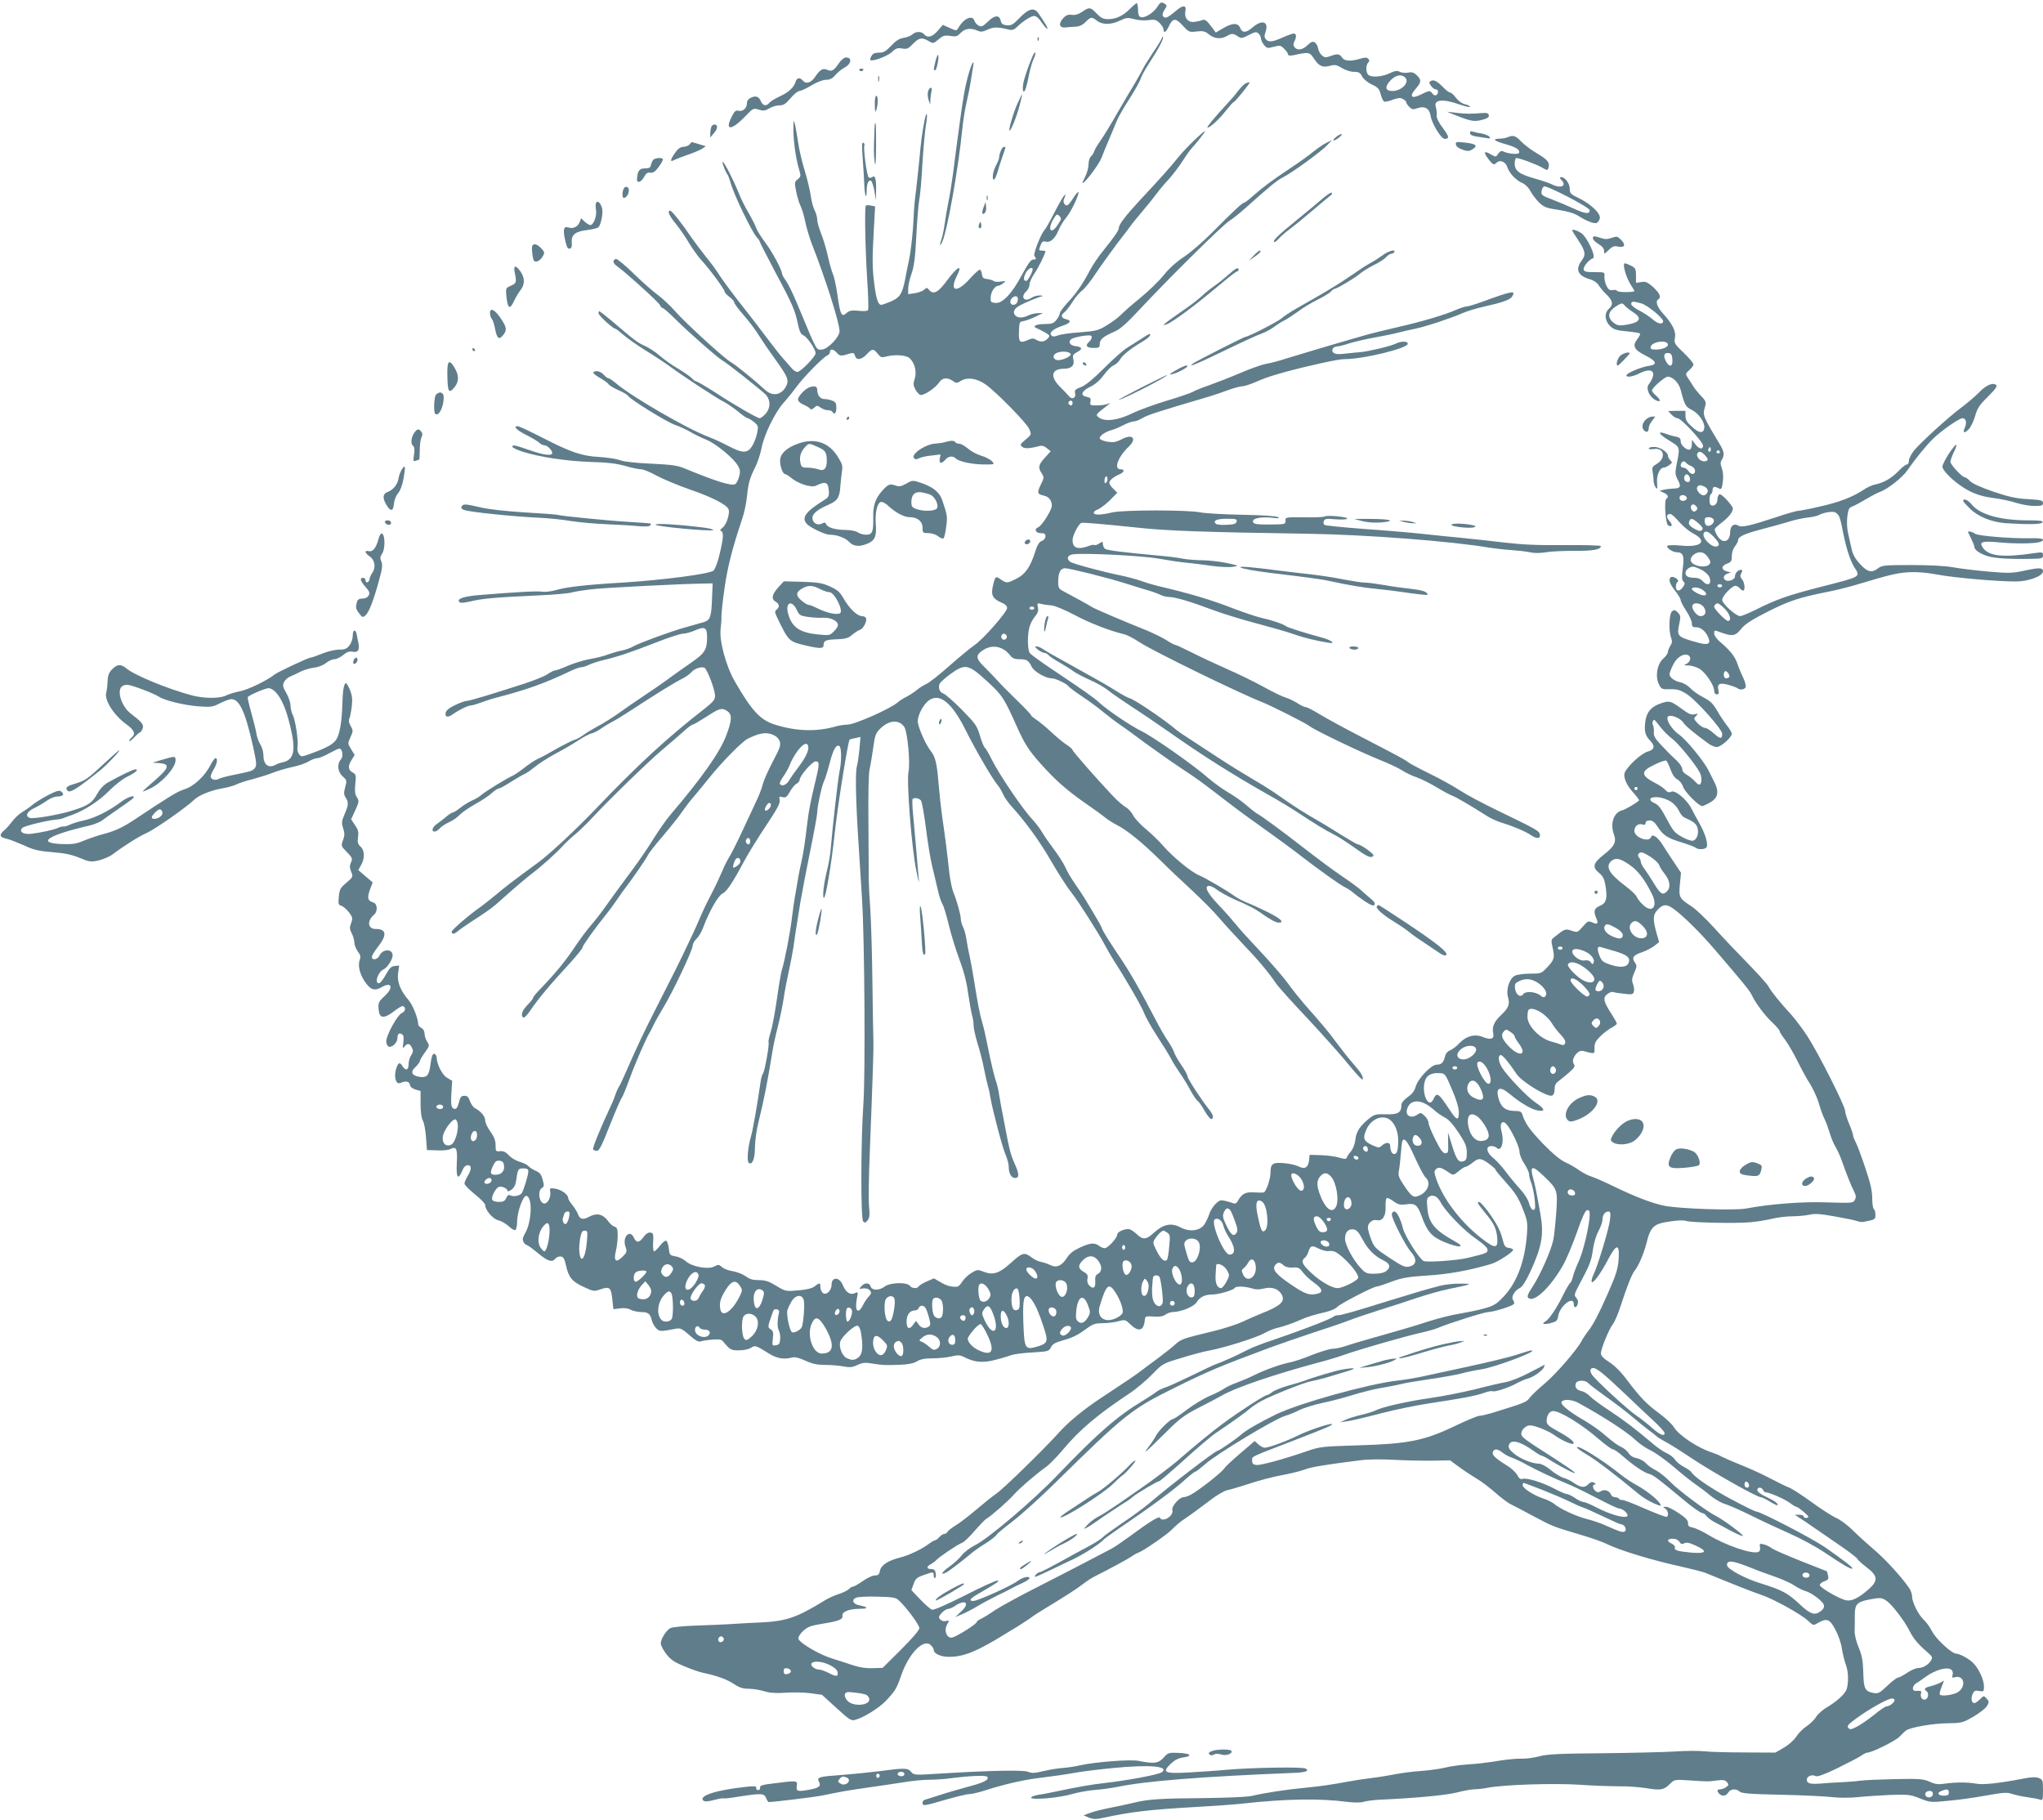 <?xml version="1.0" standalone="no"?>
<!DOCTYPE svg PUBLIC "-//W3C//DTD SVG 20010904//EN"
 "http://www.w3.org/TR/2001/REC-SVG-20010904/DTD/svg10.dtd">
<svg version="1.0" xmlns="http://www.w3.org/2000/svg"
 width="1280pt" height="1140pt" viewBox="0 0 1280 1140"
 preserveAspectRatio="xMidYMid meet">
<g transform="translate(0,1140) scale(0.1,-0.1)"
fill="#607d8b" stroke="none">
<path d="M7251 11357 c-24 -38 -81 -73 -105 -64 -11 4 -16 19 -16 47 0 22 -4
40 -8 40 -4 0 -23 -16 -42 -35 -42 -43 -87 -65 -137 -65 -31 0 -45 7 -72 35
-39 41 -46 42 -91 11 -24 -16 -44 -22 -65 -19 -23 3 -36 -2 -53 -20 -32 -34
-26 -63 13 -59 17 2 46 4 65 5 23 1 44 11 62 30 32 32 38 33 71 7 33 -26 89
-26 144 1 40 19 49 20 89 9 25 -7 64 -10 90 -6 39 5 48 3 70 -19 13 -13 24
-31 24 -40 0 -26 16 -17 33 20 25 53 42 54 87 5 38 -41 41 -43 87 -37 41 4 53
2 78 -19 35 -28 76 -31 115 -8 27 17 39 15 72 -8 13 -9 25 -7 61 12 38 20 48
22 61 11 9 -8 16 -21 16 -31 0 -10 9 -28 19 -41 18 -22 22 -23 61 -12 40 10
45 9 66 -13 13 -12 24 -28 24 -35 0 -7 11 -9 33 -5 99 21 101 21 130 -22 31
-47 53 -57 101 -44 29 8 40 6 73 -14 21 -13 54 -24 75 -24 31 0 40 -5 52 -29
9 -17 34 -37 60 -50 38 -17 47 -27 56 -60 6 -22 15 -43 21 -47 6 -3 30 1 54
11 34 12 49 14 64 5 12 -6 21 -15 21 -20 0 -6 9 -19 20 -30 16 -16 24 -18 50
-8 46 16 76 -1 83 -47 8 -50 66 -145 89 -145 30 0 28 15 -13 69 -27 36 -39 62
-38 80 2 14 -1 37 -5 50 -16 47 42 54 147 17 37 -13 67 -20 67 -15 0 5 -14 12
-31 16 -18 3 -40 19 -56 39 -14 19 -31 34 -37 34 -7 0 -25 14 -42 31 -38 40
-61 52 -79 42 -13 -8 -13 -11 1 -31 8 -12 22 -22 30 -22 17 0 19 -26 2 -36 -6
-4 -16 0 -23 9 -16 22 -19 21 -72 -5 -60 -30 -76 -13 -34 35 37 42 38 57 7 86
-19 18 -31 21 -55 16 -16 -3 -39 -1 -51 5 -17 9 -29 7 -64 -9 -47 -23 -115
-28 -134 -9 -15 15 -15 61 0 76 9 9 9 15 0 24 -9 9 -21 9 -50 0 -60 -18 -100
-15 -114 8 -15 23 -29 25 -74 8 -29 -10 -36 -9 -53 6 -11 10 -21 30 -23 44 -2
14 -11 30 -20 36 -14 8 -23 5 -46 -17 -31 -30 -63 -35 -81 -13 -9 11 -9 20 -2
35 15 27 14 51 -3 51 -7 0 -39 -11 -70 -25 -65 -29 -89 -31 -106 -10 -9 11 -9
22 -1 45 22 64 -20 80 -79 30 -42 -37 -67 -38 -80 -5 -13 33 -48 33 -107 -2
l-46 -27 -18 25 c-38 51 -50 61 -67 53 -9 -4 -31 -9 -48 -11 -40 -6 -66 25
-57 68 8 41 -19 38 -68 -6 -22 -19 -46 -35 -53 -35 -24 0 -29 19 -12 45 20 31
20 32 -3 45 -16 8 -23 5 -40 -23z m1553 -443 c30 -29 -22 -84 -80 -84 -41 0
-49 21 -22 55 34 43 76 55 102 29z"/>
<path d="M6389 11289 c-41 -43 -53 -50 -81 -47 -25 2 -34 9 -38 28 -9 38 -38
36 -80 -5 -32 -31 -41 -35 -58 -26 -11 6 -24 20 -27 31 -12 39 -67 15 -101
-45 -11 -19 -12 -19 -54 0 l-43 19 -32 -37 c-34 -39 -64 -47 -85 -22 -16 20
-54 19 -74 -1 -9 -8 -33 -18 -53 -21 -28 -4 -49 -17 -79 -49 -34 -36 -48 -44
-78 -44 -26 0 -38 -6 -46 -21 -7 -11 -10 -23 -7 -25 11 -12 105 23 134 49 26
25 37 28 65 23 30 -5 38 -2 68 29 38 39 55 43 98 18 29 -17 30 -16 62 10 28
24 38 27 74 22 36 -6 44 -3 65 19 27 28 64 33 105 14 21 -9 33 -8 65 7 38 17
62 17 138 -2 13 -3 29 2 40 14 39 38 92 73 112 73 13 0 31 -15 47 -40 15 -22
30 -40 35 -40 8 0 -14 38 -56 98 -26 37 -61 28 -116 -29z"/>
<path d="M6501 11154 c0 -11 3 -14 6 -6 3 7 2 16 -1 19 -3 4 -6 -2 -5 -13z"/>
<path d="M7280 11163 c0 -5 -25 -47 -56 -92 -30 -45 -59 -92 -64 -104 -6 -12
-27 -50 -47 -84 -21 -34 -71 -119 -112 -190 -40 -70 -88 -149 -106 -174 -18
-25 -36 -55 -39 -66 -4 -12 -13 -27 -21 -33 -8 -7 -15 -29 -15 -49 0 -20 -9
-54 -20 -76 -11 -21 -19 -40 -17 -41 8 -9 102 115 117 154 10 26 32 81 50 122
17 41 39 93 48 115 9 22 44 84 79 137 34 54 65 109 69 123 4 15 28 60 55 101
59 90 92 154 85 162 -3 3 -6 1 -6 -5z"/>
<path d="M6477 11063 c-12 -19 -50 -121 -61 -164 -16 -58 -5 -102 12 -49 6 19
16 62 22 95 7 33 19 73 27 88 13 26 13 51 0 30z"/>
<path d="M5861 11016 c-13 -54 -13 -56 -2 -56 10 0 27 87 18 96 -2 3 -10 -15
-16 -40z"/>
<path d="M5259 11008 c-34 -50 -47 -58 -74 -46 -29 13 -47 3 -77 -42 -26 -39
-58 -49 -78 -25 -18 22 -38 19 -45 -7 -11 -36 -46 -68 -100 -92 -27 -13 -56
-30 -64 -39 -19 -24 -40 -21 -53 7 -14 32 -32 38 -63 24 -16 -7 -25 -19 -25
-34 0 -31 -26 -55 -53 -48 -19 4 -26 -3 -45 -42 -43 -87 4 -81 94 14 42 44 45
45 78 35 29 -9 40 -7 66 8 17 11 45 19 63 19 27 0 40 9 70 45 21 25 46 45 56
45 9 0 43 16 75 35 35 21 71 35 91 35 24 0 40 8 58 29 13 16 38 36 54 45 47
24 55 66 13 66 -10 0 -29 -15 -41 -32z"/>
<path d="M6072 10948 c-23 -77 -36 -147 -57 -303 -9 -66 -20 -149 -25 -185 -5
-36 -14 -105 -20 -155 -7 -49 -18 -124 -27 -165 -8 -41 -19 -104 -24 -140 -5
-36 -13 -78 -19 -94 -15 -42 -12 -56 4 -20 32 73 100 456 125 704 5 52 17 127
26 165 9 39 21 97 26 130 5 33 12 75 15 93 10 54 -4 36 -24 -30z"/>
<path d="M5385 10960 c4 -6 11 -8 16 -5 14 9 11 15 -7 15 -8 0 -12 -5 -9 -10z"/>
<path d="M5502 10905 c0 -16 2 -22 5 -12 2 9 2 23 0 30 -3 6 -5 -1 -5 -18z"/>
<path d="M7805 10878 c-11 -5 -33 -28 -50 -50 -16 -22 -48 -59 -70 -82 -70
-75 -124 -140 -120 -144 8 -9 76 52 115 104 24 30 45 54 49 54 8 0 105 120
100 124 -2 2 -13 -1 -24 -6z"/>
<path d="M5814 10825 c-3 -13 -1 -37 4 -52 l10 -28 1 30 c1 17 4 40 7 53 4 13
2 22 -5 22 -6 0 -13 -11 -17 -25z"/>
<path d="M6376 10754 c-26 -57 -58 -165 -51 -172 7 -7 47 93 64 161 10 37 16
67 15 67 -1 0 -14 -25 -28 -56z"/>
<path d="M5481 10743 c1 -44 3 -52 9 -33 12 36 12 90 0 90 -6 0 -10 -25 -9
-57z"/>
<path d="M9130 10674 c86 -34 109 -38 159 -24 31 8 41 16 39 28 -3 13 -12 16
-38 14 -76 -6 -107 -6 -165 1 l-60 7 65 -26z"/>
<path d="M5791 10638 c-14 -75 -20 -118 -31 -238 -6 -58 -15 -145 -21 -195 -7
-49 -13 -117 -14 -150 -4 -102 -16 -217 -30 -285 -8 -36 -19 -92 -25 -125 -18
-87 -32 -109 -89 -134 -27 -11 -54 -21 -60 -21 -19 0 -32 40 -43 128 -13 102
-14 157 -3 348 l8 141 -26 5 c-15 3 -29 3 -32 0 -9 -9 -4 -268 8 -460 7 -101
9 -188 6 -194 -4 -7 -28 -9 -60 -5 -44 4 -58 1 -75 -14 -31 -29 -40 -11 -57
113 -9 58 -21 116 -28 129 -6 13 -20 60 -30 105 -10 46 -29 111 -43 147 -14
35 -26 76 -26 91 0 15 -7 41 -16 58 -9 17 -20 58 -24 90 -5 33 -22 106 -39
162 -17 55 -35 133 -40 171 -6 39 -14 88 -19 110 -10 39 -10 39 -11 -22 -1
-71 15 -187 35 -253 13 -43 12 -46 -8 -63 -21 -17 -21 -21 -9 -80 7 -34 19
-74 28 -90 8 -16 21 -61 29 -100 8 -39 28 -103 43 -142 84 -214 171 -488 171
-540 0 -37 -76 -115 -112 -115 -36 0 -25 -21 -153 286 -25 61 -57 126 -70 144
-14 19 -25 39 -25 44 0 24 -63 141 -105 196 -25 33 -51 74 -57 91 -6 18 -28
61 -49 97 -21 35 -48 90 -60 121 -32 79 -87 189 -100 196 -10 7 14 -58 29 -79
5 -6 14 -31 21 -56 20 -72 131 -301 162 -336 11 -11 19 -24 19 -28 0 -4 45
-91 99 -194 108 -201 122 -236 141 -325 9 -43 17 -61 34 -68 24 -11 76 -87 76
-112 0 -21 -94 -117 -114 -117 -9 0 -24 9 -34 21 -9 11 -32 37 -50 57 -19 20
-66 80 -105 132 -39 52 -98 129 -131 171 -73 91 -154 200 -180 243 -11 17 -45
63 -76 101 -31 39 -71 93 -90 120 -57 85 -121 165 -131 165 -20 0 -7 -31 36
-83 24 -30 61 -83 81 -118 21 -35 54 -81 74 -104 54 -58 150 -188 150 -202 0
-6 14 -21 30 -33 16 -12 30 -27 30 -34 0 -7 26 -43 58 -79 32 -36 76 -94 97
-129 22 -35 67 -101 102 -149 78 -108 88 -131 68 -169 -29 -56 -85 -66 -132
-22 -65 60 -185 157 -212 172 -39 20 -288 248 -351 320 -27 32 -76 77 -107
101 -32 23 -102 85 -155 137 -53 52 -103 92 -109 90 -23 -8 -20 -26 6 -45 53
-37 260 -225 269 -243 5 -11 13 -20 18 -20 5 0 40 -30 77 -67 83 -83 268 -245
298 -262 25 -13 221 -168 266 -209 36 -34 37 -88 2 -126 -13 -14 -29 -26 -35
-26 -15 0 -158 82 -280 162 -58 37 -111 68 -116 68 -6 0 -19 9 -29 20 -9 10
-48 37 -86 60 -38 22 -90 59 -116 82 -26 23 -68 50 -93 61 -45 20 -64 34 -205
155 -41 34 -77 62 -80 62 -3 0 -5 -6 -5 -13 0 -13 91 -97 106 -97 4 0 26 -17
49 -37 23 -21 86 -65 139 -98 54 -33 125 -80 159 -105 82 -60 287 -195 335
-219 21 -11 60 -38 87 -60 27 -23 54 -41 60 -41 5 -1 23 -11 39 -24 26 -21 28
-28 21 -62 -3 -21 -15 -55 -25 -75 -32 -61 -61 -63 -155 -14 -37 20 -96 47
-131 60 -129 49 -477 250 -575 334 -20 17 -41 31 -46 31 -6 0 -18 9 -27 19
-20 23 -49 32 -66 21 -8 -5 4 -17 36 -36 27 -15 53 -34 57 -41 5 -8 32 -24 61
-37 30 -13 57 -29 61 -36 14 -23 241 -163 292 -181 29 -10 73 -30 98 -45 26
-15 71 -37 101 -49 61 -25 176 -120 199 -166 13 -23 14 -37 5 -68 -6 -21 -17
-42 -26 -45 -27 -10 -117 18 -314 99 -45 19 -83 24 -208 30 -94 4 -170 12
-195 21 -23 9 -82 18 -132 21 -112 6 -179 30 -359 122 -76 39 -144 71 -153 71
-30 0 -5 -26 56 -56 34 -17 70 -39 80 -48 9 -9 24 -16 33 -16 17 0 48 -31 48
-48 0 -20 -55 -13 -143 18 -91 32 -107 35 -107 21 0 -5 28 -19 62 -30 106 -34
275 -60 428 -65 107 -3 164 -10 217 -25 40 -12 85 -21 99 -21 15 0 59 -18 98
-40 39 -21 132 -60 206 -86 141 -48 236 -97 245 -126 9 -27 -14 -96 -38 -114
-15 -11 -18 -18 -9 -21 17 -7 15 -42 -9 -143 -12 -52 -28 -95 -39 -105 -23
-21 -319 -59 -570 -75 -226 -13 -355 -28 -417 -47 -29 -8 -68 -13 -86 -10 -31
5 -150 -1 -394 -21 -99 -8 -145 -24 -124 -45 6 -6 33 -3 73 6 68 17 146 24
423 37 99 4 194 13 210 19 17 5 80 15 140 21 104 10 565 33 685 34 l55 1 -4
-95 c-4 -117 -11 -135 -53 -148 -18 -5 -69 -20 -113 -32 -99 -28 -278 -94
-326 -119 -19 -11 -53 -23 -75 -27 -21 -4 -59 -15 -84 -24 -25 -10 -76 -23
-115 -29 -38 -7 -100 -26 -137 -42 -36 -16 -72 -29 -80 -29 -7 0 -29 -11 -48
-24 -19 -13 -84 -39 -145 -59 -220 -71 -340 -107 -360 -108 -11 0 -45 -12 -75
-27 -39 -19 -56 -34 -58 -49 -4 -28 14 -30 48 -6 38 27 92 53 109 53 9 0 38 9
66 19 27 10 68 24 90 29 193 50 309 91 469 168 28 13 58 24 68 24 11 0 32 7
48 15 16 8 58 22 92 30 87 20 169 48 331 111 76 30 151 54 166 54 16 0 49 9
74 20 62 27 77 20 77 -40 0 -82 -13 -102 -106 -166 -47 -33 -113 -79 -147
-105 -34 -25 -100 -70 -147 -101 -47 -31 -116 -79 -155 -107 -38 -27 -97 -64
-130 -81 -33 -18 -73 -42 -90 -55 -16 -12 -41 -26 -55 -30 -14 -4 -56 -25 -95
-46 -95 -54 -95 -54 -135 -73 -20 -9 -58 -35 -85 -56 -28 -22 -60 -44 -73 -50
-38 -16 -175 -101 -197 -121 -11 -10 -36 -25 -55 -33 -19 -8 -52 -28 -74 -45
-21 -17 -43 -31 -49 -31 -5 0 -24 -12 -42 -27 -18 -16 -45 -36 -59 -46 -28
-19 -35 -47 -13 -47 8 0 22 9 32 20 10 12 37 29 59 39 23 10 52 31 66 46 14
15 58 45 97 67 40 22 87 53 104 69 17 16 37 29 44 29 6 0 40 18 75 41 35 22
73 44 84 49 12 4 41 24 65 44 23 20 82 57 129 83 48 25 113 63 146 85 32 21
70 41 85 44 14 4 40 17 56 29 17 12 46 30 65 40 19 9 67 38 105 63 184 120
289 185 345 213 19 10 43 27 52 38 19 22 60 36 81 28 17 -7 67 -138 67 -177 0
-23 -12 -38 -67 -81 -235 -183 -413 -347 -679 -625 -125 -131 -287 -282 -360
-336 -148 -108 -216 -160 -266 -203 -33 -27 -74 -60 -91 -72 -73 -51 -187
-148 -187 -160 0 -18 16 -16 38 3 9 8 46 34 81 57 120 78 136 90 187 136 71
64 154 135 189 162 69 52 164 137 206 185 15 16 48 47 75 69 26 22 73 67 103
100 103 111 355 356 441 428 47 39 106 91 132 114 26 24 52 43 57 43 6 0 45
23 87 50 83 54 98 58 132 34 30 -21 28 -58 -8 -152 -41 -108 -155 -268 -350
-497 -25 -29 -72 -96 -105 -149 -33 -54 -94 -143 -135 -198 -76 -102 -117
-158 -179 -245 -19 -27 -55 -73 -81 -103 -26 -30 -64 -82 -86 -114 -68 -103
-123 -171 -226 -279 -27 -27 -48 -53 -48 -58 0 -6 -16 -25 -35 -45 -34 -34
-45 -67 -26 -79 6 -3 24 16 42 42 51 76 126 165 247 296 45 49 82 95 82 102 0
11 80 123 146 204 15 18 40 52 56 75 15 22 36 52 46 66 62 81 155 215 162 234
5 11 46 64 92 117 46 54 101 123 123 155 22 32 56 76 76 98 19 23 61 73 91
111 80 100 208 230 243 247 71 35 112 42 152 27 26 -10 41 -24 48 -43 8 -25 3
-40 -42 -125 -28 -53 -56 -116 -63 -141 -6 -25 -22 -67 -35 -95 -13 -27 -54
-115 -91 -195 -37 -80 -76 -157 -87 -173 -10 -15 -29 -53 -42 -85 -13 -31 -44
-97 -70 -147 -26 -49 -55 -110 -65 -135 -10 -25 -43 -99 -75 -165 -55 -117
-94 -195 -219 -440 -62 -121 -116 -237 -176 -375 -18 -41 -36 -80 -41 -86 -5
-6 -16 -30 -24 -54 -8 -24 -24 -62 -35 -84 -61 -130 -109 -249 -104 -257 3 -5
14 -9 24 -9 14 0 31 33 80 158 34 86 68 164 74 172 7 8 29 62 50 120 35 97
104 255 126 290 5 8 16 29 24 47 8 18 36 67 61 109 60 98 185 362 185 390 0
11 11 31 24 43 13 12 32 44 41 69 39 103 94 201 122 214 27 13 64 69 141 213
20 38 79 133 130 210 73 109 92 145 87 164 -5 21 -3 23 18 17 20 -5 27 1 46
34 12 22 31 45 42 50 10 6 19 17 19 24 0 25 79 116 100 116 27 0 26 -15 -10
-162 -17 -68 -35 -161 -40 -208 -14 -122 -27 -208 -40 -265 -11 -47 -18 -84
-39 -210 -5 -27 -14 -90 -20 -140 -11 -93 -45 -267 -62 -320 -5 -17 -13 -62
-19 -100 -24 -168 -39 -253 -54 -299 -8 -27 -13 -52 -11 -56 7 -11 -24 -181
-34 -194 -6 -7 -13 -32 -16 -56 -18 -127 -48 -300 -60 -340 -20 -67 -27 -157
-13 -166 22 -14 38 28 38 99 0 38 10 111 24 165 35 143 53 236 86 437 5 33 20
103 34 155 13 52 29 131 36 175 6 44 21 121 32 170 11 50 24 117 29 150 8 61
14 100 44 285 10 58 37 201 61 318 24 117 44 225 44 240 0 38 29 171 42 196 6
12 22 61 35 111 23 90 42 123 62 111 14 -9 14 -101 1 -158 -9 -41 -43 -338
-55 -483 -3 -38 -14 -104 -25 -145 -19 -79 -28 -155 -19 -165 11 -11 47 201
70 415 18 168 82 566 92 576 2 2 18 7 36 10 l32 7 -6 -74 c-4 -41 -11 -92 -17
-113 -10 -41 -6 -229 12 -496 5 -85 15 -236 21 -335 16 -249 21 -1086 9 -1270
-17 -238 -18 -731 -2 -747 11 -11 16 -9 28 7 12 15 14 35 9 85 -4 36 -2 184 4
330 19 480 25 664 23 710 -1 25 -4 187 -6 360 -2 173 -8 380 -13 460 -6 80
-10 165 -10 190 0 25 -1 180 -2 345 -2 185 1 317 7 345 6 25 16 86 23 135 11
82 16 93 46 122 55 53 117 56 149 8 20 -30 38 -227 26 -281 -13 -62 20 -481
49 -619 18 -88 19 -89 13 -25 -3 36 -10 115 -15 175 -6 61 -14 151 -18 200 -5
50 -6 93 -4 98 7 12 40 8 53 -8 6 -8 20 -85 31 -172 11 -87 28 -194 39 -238
11 -44 26 -110 35 -148 8 -37 21 -77 29 -90 8 -12 26 -71 40 -130 14 -59 44
-156 66 -215 27 -71 46 -142 55 -212 9 -58 20 -121 25 -140 6 -19 10 -49 10
-66 0 -17 11 -65 23 -105 13 -41 32 -112 41 -159 9 -47 21 -98 26 -115 5 -16
12 -48 15 -70 14 -82 77 -320 96 -361 10 -24 19 -57 19 -74 0 -42 16 -70 40
-70 27 0 26 27 -4 92 -22 49 -33 89 -55 208 -5 25 -14 72 -20 105 -7 33 -16
85 -21 115 -4 30 -13 67 -18 81 -12 31 -34 125 -57 239 -9 47 -22 105 -30 130
-16 52 -30 127 -51 260 -8 52 -21 122 -28 155 -8 33 -17 82 -21 110 -4 27 -13
62 -21 77 -8 15 -14 37 -14 49 0 26 -26 120 -47 169 -8 19 -19 73 -25 120 -17
154 -26 224 -43 340 -9 63 -20 165 -25 225 -10 125 -20 164 -50 202 -32 41
-80 151 -80 184 0 39 33 102 67 129 68 53 147 -10 236 -190 59 -118 159 -290
194 -334 13 -15 30 -44 38 -62 7 -18 33 -55 57 -81 83 -91 173 -215 239 -330
51 -88 106 -173 134 -208 40 -50 168 -251 207 -325 16 -30 41 -74 56 -97 71
-109 173 -285 190 -329 10 -27 48 -94 84 -149 36 -55 75 -118 86 -140 11 -22
37 -62 56 -90 19 -27 49 -76 65 -107 17 -31 37 -60 44 -65 8 -4 27 -32 43 -60
16 -29 35 -53 42 -53 19 0 14 26 -11 57 -44 53 -137 196 -137 210 0 8 -17 40
-39 71 -21 31 -42 68 -46 82 -4 14 -22 45 -39 70 -17 24 -51 84 -76 132 -103
198 -162 301 -243 420 -46 69 -88 136 -92 149 -4 13 -26 53 -48 89 -22 36 -49
81 -60 100 -12 19 -40 62 -63 95 -23 33 -49 77 -58 99 -9 21 -40 71 -70 111
-30 40 -65 90 -77 111 -12 22 -41 59 -64 84 -57 60 -204 277 -249 367 -19 39
-40 74 -45 78 -6 3 -20 37 -31 75 -19 64 -28 76 -114 164 -52 52 -103 97 -115
101 -23 7 -34 34 -25 60 4 9 34 37 67 61 94 68 113 64 228 -41 98 -89 110
-108 189 -285 53 -120 84 -165 187 -275 83 -88 149 -143 283 -235 28 -19 66
-47 83 -61 18 -15 52 -36 77 -49 60 -30 155 -107 266 -216 49 -49 141 -136
204 -194 62 -58 136 -132 163 -165 28 -33 97 -109 155 -170 97 -102 154 -169
209 -249 11 -17 101 -117 200 -222 98 -105 214 -235 257 -289 44 -54 81 -94
84 -87 5 16 -13 46 -63 102 -24 27 -69 84 -101 127 -53 72 -84 109 -205 246
-25 29 -71 86 -101 128 -31 42 -111 134 -178 205 -67 71 -134 145 -148 164
-15 19 -61 72 -104 117 -76 80 -97 123 -61 123 9 0 31 -11 49 -25 19 -14 64
-39 101 -56 98 -43 135 -62 163 -82 66 -47 103 -67 121 -67 40 0 13 25 -71 67
-47 23 -105 50 -130 59 -25 10 -58 28 -75 40 -48 35 -183 114 -222 130 -50 21
-161 112 -222 181 -27 32 -78 81 -111 108 -34 28 -70 67 -81 87 -10 21 -32 44
-47 52 -15 8 -52 40 -82 72 -94 99 -250 277 -250 285 0 5 -17 20 -37 33 -21
13 -65 50 -98 81 -33 31 -75 65 -92 76 -18 12 -33 24 -33 28 0 4 -41 48 -92
97 -51 49 -106 105 -122 124 -17 19 -53 56 -79 82 -56 54 -56 75 -3 108 56 34
121 20 164 -35 15 -19 29 -25 58 -25 47 0 57 -6 78 -47 16 -32 87 -73 128 -73
22 0 94 -35 103 -50 4 -6 41 -34 83 -62 42 -28 100 -70 127 -93 28 -23 77 -61
110 -84 33 -22 105 -75 160 -116 55 -40 152 -109 215 -151 134 -89 125 -84
269 -194 60 -47 157 -119 216 -160 112 -80 233 -168 287 -211 92 -71 227 -168
258 -184 19 -9 44 -25 55 -35 11 -10 44 -35 74 -55 41 -27 56 -33 63 -23 5 9
-4 23 -30 43 -20 17 -46 39 -58 51 -12 11 -59 46 -105 77 -79 54 -143 102
-269 199 -106 83 -245 185 -268 197 -12 6 -44 31 -70 54 -26 23 -78 60 -116
82 -38 22 -97 65 -131 95 -88 77 -341 255 -416 291 -66 32 -213 132 -264 179
-31 29 -85 67 -295 208 -69 46 -131 91 -137 100 -16 19 -17 113 -3 164 6 21
21 50 34 65 18 21 23 36 19 57 -6 28 -5 29 23 22 16 -4 45 -8 64 -9 20 -2 80
-27 143 -60 95 -51 222 -100 312 -121 17 -4 59 -26 95 -50 88 -57 618 -316
768 -375 56 -22 274 -132 295 -149 32 -26 318 -163 452 -217 50 -20 107 -47
129 -61 21 -14 62 -34 92 -44 29 -10 86 -39 126 -63 40 -24 83 -47 94 -51 21
-6 125 -67 220 -128 23 -15 66 -34 95 -43 69 -21 147 -54 181 -77 36 -25 60
-23 56 3 -3 23 -21 33 -259 148 -92 44 -201 102 -242 129 -41 27 -128 75 -194
107 -65 32 -125 64 -134 72 -17 14 -37 25 -297 160 -97 50 -211 112 -252 137
-41 25 -81 46 -90 46 -8 0 -31 11 -50 24 -19 12 -53 29 -75 36 -22 6 -83 36
-135 65 -52 29 -158 81 -235 115 -77 34 -179 82 -226 106 -48 24 -91 44 -96
44 -5 0 -30 13 -56 30 -25 16 -81 43 -124 61 -143 57 -318 132 -338 144 -27
17 -132 74 -177 98 -35 18 -38 22 -38 64 0 55 14 83 43 83 28 0 272 -61 375
-94 42 -14 104 -32 136 -42 33 -9 71 -23 85 -30 14 -8 40 -14 56 -14 40 -1
135 -29 270 -80 61 -23 184 -61 275 -85 91 -24 197 -54 235 -68 63 -22 134
-40 220 -54 48 -8 17 16 -41 32 -120 33 -215 63 -227 72 -17 14 -93 39 -157
53 -30 7 -104 32 -165 55 -149 58 -273 95 -485 145 -25 6 -72 20 -105 32 -33
11 -89 26 -125 33 -124 26 -302 74 -316 86 -22 18 -17 38 12 45 48 12 433 -6
544 -26 58 -10 134 -22 170 -25 36 -4 108 -12 160 -20 52 -7 113 -10 135 -6
39 6 39 7 -40 24 -44 9 -114 17 -155 17 -41 1 -95 5 -120 10 -25 6 -92 14
-150 19 -218 20 -325 33 -337 43 -7 6 -13 19 -13 29 0 18 -2 18 -23 4 -13 -8
-26 -13 -29 -10 -3 3 -16 2 -29 -3 -76 -28 -109 -18 -109 35 0 28 37 100 55
107 10 4 144 -8 355 -30 184 -20 420 -28 1070 -38 362 -6 887 -46 1131 -87 31
-5 92 -12 135 -15 43 -3 97 -9 120 -14 25 -6 64 -6 100 0 32 6 114 9 180 9
114 -1 164 8 164 30 0 4 -102 7 -227 6 -168 -2 -268 3 -378 16 -82 10 -202 23
-265 29 -63 6 -173 17 -245 25 -71 8 -237 22 -367 31 -130 10 -242 21 -249 25
-7 4 -9 15 -5 24 6 15 15 17 69 12 35 -3 69 -2 76 2 8 6 -13 11 -57 16 -39 4
-76 4 -83 -1 -7 -4 -65 -6 -129 -5 -115 1 -117 1 -116 -21 1 -22 -2 -23 -84
-24 -99 -1 -120 2 -120 21 0 19 59 29 123 21 39 -5 48 -3 34 4 -10 7 -103 13
-225 15 -114 2 -232 9 -262 15 -76 16 -479 16 -550 0 -72 -17 -112 -18 -117
-4 -2 7 9 16 24 22 15 5 49 31 76 57 l47 48 -25 25 c-14 13 -25 30 -25 37 0
15 27 38 63 53 32 14 36 32 7 32 -44 0 -16 77 52 142 52 49 25 82 -40 48 -20
-11 -46 -20 -58 -20 -42 0 -84 13 -84 25 0 16 39 42 76 51 16 4 49 18 73 31
24 12 53 23 64 23 11 0 34 8 51 19 36 21 93 40 426 138 30 9 83 27 117 40 34
12 73 23 86 23 14 0 55 14 92 30 62 28 142 52 275 85 168 40 241 55 276 55
115 0 394 68 394 96 0 18 -42 18 -78 0 -30 -15 -170 -48 -217 -52 -16 -1 -58
-5 -92 -9 -45 -6 -67 -4 -78 5 -18 15 -3 40 25 40 9 0 41 8 71 18 30 10 99 26
154 36 55 10 125 24 155 32 30 8 78 19 105 24 64 13 225 66 293 96 29 13 92
33 140 43 116 26 163 43 176 63 25 41 1 36 -183 -31 -46 -17 -92 -31 -102 -31
-10 0 -38 -9 -61 -19 -73 -33 -227 -78 -373 -111 -77 -18 -169 -40 -205 -51
-155 -44 -421 -123 -491 -145 -42 -14 -98 -29 -125 -33 -27 -5 -98 -30 -159
-56 -60 -26 -148 -60 -195 -77 -47 -16 -94 -35 -105 -42 -11 -7 -83 -32 -160
-55 -77 -23 -177 -59 -222 -81 -90 -44 -171 -54 -209 -25 -21 17 -21 17 54 75
20 16 22 18 5 11 -12 -6 -43 -11 -69 -11 -44 0 -46 1 -42 24 4 20 0 25 -24 30
-43 8 -32 36 23 63 31 15 60 40 84 73 21 29 49 56 62 61 13 5 31 21 40 36 16
29 68 70 138 111 38 22 58 42 50 50 -2 2 -26 -11 -53 -30 -28 -18 -69 -44 -92
-58 -23 -14 -87 -71 -143 -127 -69 -69 -116 -107 -144 -118 -37 -14 -42 -20
-37 -39 7 -29 -20 -42 -38 -19 -7 9 -32 35 -55 58 -67 66 -56 115 24 115 48 0
68 22 57 64 -5 20 0 27 26 41 36 19 30 32 -15 37 -35 4 -46 32 -17 47 10 5 42
13 70 17 43 5 52 4 52 -8 0 -9 -7 -21 -15 -28 -28 -23 -18 -40 25 -40 35 0 40
3 40 23 0 30 22 49 87 77 41 17 75 47 165 143 178 191 517 526 560 553 22 14
66 49 97 77 166 148 200 176 241 197 57 29 237 160 276 201 l29 31 -35 -17
c-19 -9 -55 -34 -80 -54 -25 -21 -94 -71 -155 -111 -115 -77 -159 -110 -230
-172 -23 -21 -46 -38 -51 -38 -10 0 -69 -55 -200 -187 -56 -57 -135 -125 -176
-152 -48 -32 -94 -73 -128 -116 -29 -36 -96 -101 -149 -144 -53 -43 -107 -91
-121 -106 -14 -14 -52 -43 -84 -62 -55 -34 -68 -37 -170 -45 -61 -4 -124 -13
-139 -20 -21 -8 -31 -8 -40 1 -16 16 11 41 70 60 51 17 59 33 22 41 -30 7 -35
25 -12 42 10 7 34 37 52 66 18 29 46 61 62 73 15 11 54 59 85 107 32 48 92
131 133 186 42 54 85 110 95 125 11 14 43 53 71 86 28 33 64 78 80 100 16 22
50 63 76 90 25 28 63 77 84 110 21 33 46 69 56 80 32 35 89 107 89 112 0 12
-121 -104 -165 -159 -53 -66 -110 -130 -240 -269 -89 -96 -135 -155 -135 -176
0 -16 -25 -53 -96 -141 -29 -35 -67 -91 -85 -125 -46 -87 -85 -144 -141 -204
-26 -28 -48 -58 -48 -66 0 -8 -9 -26 -21 -41 -18 -22 -28 -26 -74 -26 -55 0
-81 -15 -48 -27 10 -4 33 -16 51 -26 31 -19 32 -20 16 -38 -20 -22 -46 -24
-73 -7 -15 9 -25 9 -46 0 -55 -25 -64 -18 -61 51 2 58 3 62 27 65 14 2 47 14
75 27 l49 24 -34 -1 c-19 -1 -46 -7 -60 -15 -35 -17 -66 -16 -82 3 -16 19 -3
43 32 61 37 20 112 50 134 56 14 3 11 5 -10 6 -17 0 -41 -6 -53 -15 -44 -30
-71 5 -32 41 11 10 20 29 20 42 0 14 14 44 30 68 26 37 70 127 70 141 0 2 -9
4 -20 4 -23 0 -23 0 -10 35 8 22 15 26 34 21 28 -7 58 21 81 78 9 22 30 55 47
75 30 36 83 149 74 158 -2 3 -16 -13 -30 -35 -14 -22 -30 -44 -37 -47 -13 -9
-31 15 -24 33 28 71 -6 24 -63 -88 -24 -47 -50 -92 -57 -100 -25 -28 -74 -154
-64 -165 14 -14 11 -23 -8 -21 -13 1 -33 -27 -69 -94 -64 -120 -123 -182 -167
-178 -29 3 -32 6 -30 36 1 34 27 72 48 72 6 0 20 7 31 16 18 15 17 15 -15 10
-19 -3 -39 -2 -45 3 -6 5 -24 11 -41 13 -24 2 -31 8 -33 31 -2 15 -8 27 -14
27 -6 0 -36 -27 -65 -60 -80 -88 -127 -76 -78 21 38 76 6 62 -60 -26 -57 -78
-87 -94 -115 -60 -12 14 -15 14 -31 -1 -9 -8 -36 -18 -58 -21 l-41 -6 0 35 c0
18 9 61 21 93 16 47 23 99 30 235 5 96 13 198 18 225 6 28 15 130 20 227 6 98
16 207 22 243 14 79 5 100 -10 23z m835 -648 c-42 -64 -66 -28 -25 39 19 31
22 32 36 18 15 -15 14 -19 -11 -57z m-156 -278 c0 -16 -31 -72 -40 -72 -18 0
-19 18 -4 49 14 28 44 43 44 23z m-95 -201 c-8 -27 -45 -28 -45 -1 0 22 31 43
43 30 5 -4 6 -17 2 -29z m-1131 -322 c17 -21 27 -21 84 -3 18 5 24 2 29 -15 8
-30 40 -26 73 9 34 37 43 37 69 4 17 -22 25 -25 48 -19 56 16 130 11 152 -9
32 -29 46 -86 32 -129 -10 -29 -9 -41 3 -65 8 -16 23 -32 31 -36 20 -7 95 42
119 78 19 30 51 33 85 10 22 -16 26 -16 53 1 40 23 97 15 151 -22 64 -44 261
-244 276 -282 14 -33 14 -34 -23 -65 -34 -28 -37 -33 -22 -45 15 -13 45 -12
106 4 18 5 33 1 49 -13 l24 -19 -36 -40 c-41 -45 -45 -62 -20 -99 15 -24 15
-28 -6 -70 -25 -52 -22 -60 19 -69 32 -7 50 -30 50 -64 0 -26 -63 -126 -85
-134 -28 -11 -17 -37 15 -37 23 0 30 -4 30 -20 0 -12 -9 -24 -23 -29 -16 -6
-28 -25 -41 -67 -30 -95 -62 -142 -117 -169 -59 -30 -63 -30 -99 -5 -33 23
-35 21 -50 -45 -12 -55 0 -77 58 -102 20 -8 32 -20 32 -32 0 -25 -152 -198
-205 -233 -22 -15 -92 -72 -155 -128 -63 -56 -129 -108 -146 -115 -18 -8 -45
-25 -60 -38 -16 -13 -45 -32 -64 -42 -19 -9 -44 -25 -55 -35 -46 -40 -271
-140 -316 -140 -19 0 -50 -5 -69 -10 -123 -36 -252 -32 -387 11 -90 29 -143
86 -248 268 -56 95 -100 260 -90 331 3 25 6 60 5 79 0 19 8 100 20 180 19 132
50 253 112 436 11 33 24 94 28 135 9 87 18 116 53 186 14 28 30 78 37 111 15
84 82 224 138 288 26 29 63 75 82 101 43 60 169 188 193 197 9 3 17 13 17 22
0 22 22 19 44 -6z m1464 -7 c5 -16 -63 -45 -89 -37 -26 9 -24 34 4 45 30 12
79 8 85 -8z m12 -307 c0 -8 -4 -15 -9 -15 -13 0 -22 16 -14 24 11 11 23 6 23
-9z m211 -498 c-8 -8 -11 -5 -11 9 0 27 14 41 18 19 2 -9 -1 -22 -7 -28z m817
-244 c-3 -14 -15 -19 -62 -21 -32 -2 -63 1 -69 7 -19 19 6 31 69 31 57 0 65
-2 62 -17z m-1268 -543 c0 -5 -7 -10 -15 -10 -8 0 -15 5 -15 10 0 6 7 10 15
10 8 0 15 -4 15 -10z m-174 -171 c10 -17 -13 -36 -27 -22 -12 12 -4 33 11 33
5 0 12 -5 16 -11z m-1243 -691 c8 -24 -12 -69 -57 -129 -26 -34 -54 -74 -63
-90 -17 -28 -46 -38 -57 -20 -3 5 7 26 23 48 15 21 33 54 40 73 6 19 27 56 46
83 35 46 59 59 68 35z m-233 -372 c0 -16 -28 -42 -36 -33 -8 7 14 47 26 47 6
0 10 -6 10 -14z m-130 -226 c0 -11 -4 -20 -9 -20 -14 0 -23 18 -16 30 10 17
25 11 25 -10z m-63 -134 c-3 -8 -15 -20 -27 -26 -19 -10 -20 -9 -14 17 4 15
12 31 18 35 15 10 30 -7 23 -26z"/>
<path d="M5070 8973 c-27 -10 -70 -56 -70 -75 0 -12 13 -24 34 -33 19 -8 38
-20 41 -25 5 -8 13 -6 25 5 17 16 21 16 42 1 12 -9 32 -16 45 -16 12 0 25 -4
28 -10 13 -21 25 -9 25 25 0 29 -5 37 -26 45 -14 6 -36 10 -49 10 -26 0 -45
25 -45 59 0 21 -18 26 -50 14z"/>
<path d="M5305 8780 c-3 -5 -1 -10 4 -10 6 0 11 5 11 10 0 6 -2 10 -4 10 -3 0
-8 -4 -11 -10z"/>
<path d="M5004 8622 c-71 -25 -111 -59 -116 -100 -4 -35 15 -92 31 -92 5 0 22
-11 38 -24 43 -36 126 -63 155 -49 61 30 77 23 81 -32 2 -34 -2 -41 -31 -59
-113 -70 -141 -108 -109 -146 19 -24 116 -70 145 -70 46 0 98 -19 122 -45 27
-29 64 -32 115 -11 47 20 58 47 52 123 -5 71 8 129 31 138 9 3 28 -6 46 -23
47 -44 100 -72 135 -72 49 0 81 -26 81 -66 0 -32 2 -34 36 -34 21 0 47 -8 62
-20 14 -11 29 -17 34 -12 4 4 12 36 16 71 9 64 8 71 -25 169 -17 49 -60 83
-136 108 -48 16 -51 16 -89 -6 -33 -18 -44 -20 -70 -11 -33 12 -44 7 -81 -34
-42 -47 -58 -94 -56 -163 2 -94 -5 -112 -45 -112 -18 0 -41 7 -52 15 -11 8
-42 14 -75 15 -65 0 -115 15 -123 36 -4 12 -10 12 -26 4 -28 -15 -60 4 -60 35
0 27 33 54 103 84 54 23 68 45 72 115 2 28 7 69 10 92 6 36 2 48 -28 96 -56
87 -142 115 -243 80z m119 -22 c50 -22 57 -34 57 -90 0 -47 -18 -64 -54 -50
-15 5 -45 10 -66 10 -34 0 -39 3 -45 30 -8 37 1 68 28 98 25 27 24 27 80 2z
m709 -301 c29 -15 52 -68 37 -85 -14 -17 -83 -19 -128 -3 -26 9 -31 16 -31 44
0 48 24 68 69 60 20 -4 44 -11 53 -16z"/>
<path d="M5920 8630 c-14 -4 -40 -8 -58 -9 -62 -2 -159 -68 -135 -92 8 -8 17
-8 31 0 11 6 46 14 77 17 l58 7 -5 -26 c-6 -32 10 -35 35 -7 19 23 47 26 65 8
20 -20 102 -37 176 -38 69 0 69 0 51 20 -10 11 -40 27 -67 35 -28 8 -65 28
-84 45 -19 16 -43 30 -54 30 -10 0 -22 5 -25 10 -7 11 -29 11 -65 0z"/>
<path d="M6427 8013 c-12 -11 -8 -23 7 -23 8 0 16 7 20 15 5 15 -14 21 -27 8z"/>
<path d="M4875 7719 c-39 -44 -44 -73 -15 -89 23 -13 26 -33 6 -49 -12 -10
-12 -17 -2 -39 78 -163 76 -160 188 -187 87 -20 108 -19 108 4 0 28 15 34 86
36 51 2 69 7 93 28 17 14 39 28 50 32 21 6 46 58 36 74 -3 6 -15 11 -25 11
-28 0 -78 47 -112 106 -25 45 -39 57 -86 79 -49 22 -74 27 -174 30 l-117 3
-36 -39z m262 -9 c21 -11 48 -20 60 -20 30 0 88 -113 67 -131 -17 -14 -85 1
-145 31 -21 11 -44 20 -51 20 -8 0 -29 12 -47 28 -37 31 -35 54 8 77 36 20 65
18 108 -5z m-145 -131 c15 -33 22 -37 70 -44 29 -4 72 -7 96 -5 47 2 92 -20
92 -46 0 -8 -11 -26 -26 -40 -24 -25 -29 -26 -97 -19 -115 11 -164 44 -188
126 -22 73 21 96 53 28z"/>
<path d="M5479 10593 c-5 -132 -5 -163 1 -208 5 -35 8 -6 9 98 0 81 -1 147 -4
147 -3 0 -6 -17 -6 -37z"/>
<path d="M4456 10604 c-3 -9 -6 -27 -6 -40 l0 -25 24 28 c24 28 25 53 1 53 -7
0 -16 -7 -19 -16z"/>
<path d="M9210 10567 c0 -11 13 -18 38 -22 20 -3 50 -8 66 -10 23 -4 26 -2 17
9 -6 7 -29 16 -50 20 -22 3 -46 9 -55 12 -10 4 -16 1 -16 -9z"/>
<path d="M8369 10540 c-13 -10 -19 -19 -13 -20 7 0 22 9 35 20 13 10 19 19 13
20 -7 0 -22 -9 -35 -20z"/>
<path d="M9445 10540 c-11 -5 -36 -9 -55 -9 -45 -2 -26 -15 52 -37 59 -17 85
-35 74 -53 -7 -10 -70 -4 -97 10 -12 6 -21 2 -32 -14 -15 -22 -15 -22 -47 -4
-42 25 -48 15 -16 -28 29 -38 36 -41 53 -24 20 20 56 6 66 -26 12 -39 54 -84
94 -101 20 -9 40 -29 52 -52 11 -20 35 -52 54 -71 31 -29 46 -35 122 -46 57
-9 98 -21 123 -37 50 -32 99 -51 115 -45 8 3 17 16 20 28 8 30 -54 90 -132
128 -50 24 -56 30 -56 58 0 33 -29 73 -53 73 -13 0 -12 -3 2 -19 34 -37 -6
-54 -61 -26 -15 8 -63 24 -106 36 -99 28 -127 49 -127 95 0 19 5 34 10 34 21
0 130 -41 162 -60 31 -18 33 -19 39 -3 11 33 -3 52 -68 90 -36 21 -82 55 -102
76 -36 38 -50 42 -86 27z m515 -457 c0 -26 -26 -23 -95 8 -39 18 -101 44 -140
59 -62 23 -70 29 -67 50 1 13 8 27 15 32 15 9 287 -131 287 -149z"/>
<path d="M4320 10495 c-7 -8 -24 -15 -39 -15 -19 -1 -34 -12 -54 -41 -30 -44
-30 -57 0 -40 11 5 48 20 84 32 35 12 75 29 88 37 l23 16 -43 13 c-24 7 -45
13 -45 13 -1 0 -7 -7 -14 -15z"/>
<path d="M5405 10409 c4 -57 9 -132 10 -166 2 -69 15 -100 15 -37 0 46 14 74
29 59 6 -6 15 -35 20 -65 l9 -55 1 62 c1 72 -6 98 -23 84 -6 -5 -17 -7 -23 -3
-12 7 -36 189 -27 203 2 4 -1 11 -7 15 -9 5 -10 -18 -4 -97z"/>
<path d="M9122 10494 c2 -12 18 -24 42 -32 33 -11 42 -10 64 4 33 22 18 34
-53 41 -52 6 -57 4 -53 -13z"/>
<path d="M6270 10454 c-6 -14 -10 -32 -10 -40 0 -8 -9 -31 -20 -51 -11 -21
-20 -51 -20 -67 0 -37 14 -25 29 24 5 19 19 62 30 94 24 69 24 66 11 66 -6 0
-15 -12 -20 -26z"/>
<path d="M4092 10398 c-5 -7 -12 -22 -14 -33 -3 -15 -11 -20 -38 -20 -34 0
-46 -16 -49 -67 -2 -29 27 -20 44 13 12 23 22 30 40 27 18 -2 31 7 54 39 16
22 27 44 24 47 -11 11 -50 6 -61 -6z"/>
<path d="M3906 10214 c-9 -22 -7 -54 2 -54 15 0 32 24 32 47 0 26 -25 31 -34
7z"/>
<path d="M8290 10159 c-25 -22 -97 -82 -160 -133 -123 -100 -157 -133 -147
-142 3 -3 16 6 29 21 13 15 46 43 73 63 28 21 89 71 137 112 48 41 97 82 109
91 13 8 18 18 13 21 -5 4 -29 -12 -54 -33z"/>
<path d="M6182 10160 c0 -14 2 -19 5 -12 2 6 2 18 0 25 -3 6 -5 1 -5 -13z"/>
<path d="M3735 10130 c-4 -6 -4 -27 -1 -45 7 -37 -15 -95 -36 -95 -6 0 -22 10
-35 21 l-22 22 -10 -26 c-11 -28 -41 -42 -70 -32 -29 9 -35 -11 -21 -76 10
-46 17 -59 29 -57 12 3 15 13 13 39 -3 49 22 69 98 78 33 4 64 12 69 17 16 16
30 85 24 115 -7 34 -28 56 -38 39z"/>
<path d="M6162 10101 c-13 -36 -9 -52 9 -34 6 6 9 23 7 39 l-3 29 -13 -34z"/>
<path d="M6135 9997 c-4 -10 -5 -21 -1 -24 10 -10 18 4 13 24 -4 17 -4 17 -12
0z"/>
<path d="M9850 9956 c0 -2 16 -27 35 -56 48 -72 53 -95 25 -132 -42 -57 -25
-96 53 -118 22 -7 44 -21 54 -38 9 -15 31 -41 50 -59 38 -37 42 -62 13 -88
-30 -27 -26 -75 8 -108 22 -21 40 -27 105 -33 43 -4 80 -10 82 -14 3 -4 -5
-19 -16 -34 -33 -42 -22 -67 46 -101 76 -38 83 -60 21 -68 -46 -7 -136 -45
-136 -59 0 -14 40 -8 80 12 87 44 116 8 58 -71 -17 -24 7 -76 43 -95 36 -18
38 -2 4 28 -14 12 -25 26 -25 31 0 17 80 87 99 87 32 0 70 -39 81 -83 25 -95
31 -106 68 -124 44 -22 84 -78 80 -113 -4 -37 -32 -36 -77 6 -32 28 -41 44
-41 68 l0 32 -54 0 -55 -1 21 -22 c12 -13 29 -23 38 -23 22 0 160 -148 160
-172 0 -27 -26 -22 -49 10 l-20 27 -1 -27 c0 -15 -5 -30 -10 -33 -18 -11 -60
24 -60 49 0 20 -7 26 -32 31 -18 3 -45 11 -60 17 -57 21 -48 0 17 -40 75 -47
72 -36 47 -165 -7 -40 -6 -54 10 -83 23 -43 17 -54 -30 -55 -20 -1 -48 -4 -61
-8 l-24 -6 27 -12 c27 -13 33 -27 16 -38 -15 -9 -5 -156 11 -166 25 -15 31 3
9 26 -22 24 -20 45 5 45 8 0 32 -22 55 -49 23 -27 63 -60 88 -73 93 -48 52
-89 -76 -76 -42 4 -81 3 -85 -1 -11 -11 32 -41 59 -41 39 0 48 -23 37 -100 -7
-54 -6 -73 4 -83 11 -10 10 -17 -3 -35 -20 -30 -44 -28 -44 2 0 14 5 28 11 31
6 5 3 13 -10 22 -12 8 -26 11 -31 8 -19 -12 -10 -42 25 -86 19 -24 35 -51 35
-59 0 -8 16 -39 35 -67 19 -29 35 -64 35 -78 0 -21 5 -25 29 -25 30 0 64 -31
77 -72 11 -34 -9 -41 -72 -23 -126 35 -129 39 -113 116 10 47 9 53 -9 72 -18
17 -23 18 -36 7 -19 -15 -22 -122 -6 -166 8 -20 7 -32 -5 -50 -8 -13 -15 -30
-15 -39 0 -8 -13 -27 -29 -41 -39 -34 -52 -114 -27 -162 15 -30 19 -31 70 -30
45 1 62 -4 105 -31 59 -38 221 -220 221 -248 0 -34 -12 -34 -52 2 -21 19 -46
35 -56 35 -10 0 -31 13 -46 29 -25 27 -26 29 -10 45 15 16 15 17 -9 11 -20 -5
-37 2 -79 33 -69 51 -79 54 -131 36 -65 -22 -93 -58 -100 -124 -5 -57 1 -78
35 -114 29 -32 23 -54 -20 -65 -37 -11 -118 -83 -141 -128 -14 -28 7 -80 56
-133 20 -23 34 -42 32 -45 -17 -16 -84 -56 -104 -61 -54 -13 -78 -82 -54 -149
18 -49 5 -77 -61 -128 -70 -55 -76 -79 -30 -117 24 -20 32 -37 39 -80 13 -80
5 -108 -35 -125 -37 -15 -42 -35 -22 -80 14 -32 7 -39 -26 -24 -24 11 -29 9
-59 -26 -32 -37 -34 -38 -70 -26 -40 14 -44 12 -106 -38 -24 -18 -24 -21 -13
-70 14 -61 10 -75 -36 -123 -35 -37 -38 -38 -107 -38 -38 0 -81 -6 -94 -13
-34 -17 -57 -88 -43 -134 13 -44 4 -68 -43 -112 -43 -40 -58 -74 -50 -113 9
-37 -13 -45 -64 -25 -51 21 -104 7 -148 -39 -17 -19 -43 -38 -57 -44 -16 -6
-28 -20 -32 -37 -10 -40 -23 -53 -52 -53 -35 0 -117 -86 -132 -137 -7 -26 -22
-47 -50 -66 -26 -19 -40 -36 -40 -51 0 -47 -21 -59 -96 -57 -62 2 -73 -1 -104
-25 -58 -46 -82 -82 -88 -132 -3 -28 -14 -58 -27 -74 -13 -15 -25 -33 -27 -40
-4 -11 -13 -11 -49 0 -24 7 -75 14 -114 15 l-70 2 -3 -32 c-5 -47 -26 -61 -65
-41 -18 9 -60 19 -95 21 -69 6 -82 -4 -82 -61 0 -39 -29 -122 -43 -123 -7 -1
-35 -1 -64 1 -53 2 -72 -9 -99 -56 -10 -17 -15 -18 -46 -6 -19 6 -44 12 -56
12 -23 0 -65 -49 -77 -90 -4 -14 -16 -39 -26 -56 -27 -45 -92 -55 -152 -24
-58 31 -107 21 -164 -30 -51 -48 -72 -50 -113 -10 -17 16 -39 30 -50 30 -32 0
-70 -19 -70 -34 0 -22 -59 -86 -79 -86 -9 0 -25 7 -35 15 -28 21 -56 19 -120
-11 -41 -19 -64 -37 -82 -65 -31 -49 -65 -64 -102 -45 -15 7 -41 17 -59 20
-18 4 -42 15 -55 25 -49 38 -61 36 -131 -28 -76 -69 -115 -82 -175 -58 -36 14
-40 14 -76 -8 -21 -13 -46 -37 -57 -54 -10 -17 -24 -31 -31 -32 -35 -3 -67 5
-105 28 l-42 24 -44 -19 c-25 -11 -48 -25 -51 -31 -10 -16 -41 -14 -56 4 -20
24 -125 20 -157 -5 -34 -26 -80 -26 -88 0 -8 25 -37 26 -58 2 -16 -18 -16 -18
11 -14 18 2 33 -2 42 -12 11 -14 10 -20 -7 -39 -12 -12 -28 -37 -37 -55 -30
-59 -52 -36 -38 40 9 46 9 46 -14 36 -28 -13 -55 6 -74 52 -21 51 -70 52 -70
1 0 -37 -34 -69 -55 -51 -8 7 -15 23 -15 36 0 29 -5 30 -36 5 -16 -12 -49 -21
-102 -25 -78 -7 -80 -7 -138 28 -47 29 -69 36 -110 36 -38 0 -58 6 -83 25 -19
13 -55 27 -80 31 -25 3 -55 15 -67 25 -19 18 -23 18 -50 4 -40 -20 -141 0
-178 34 -14 13 -43 27 -63 30 -36 6 -38 8 -43 50 -3 25 -10 46 -17 48 -6 2
-23 -12 -38 -31 -15 -20 -32 -36 -37 -36 -5 0 -8 26 -6 57 3 52 1 58 -17 61
-13 2 -29 -8 -43 -28 -27 -37 -45 -38 -60 -5 -26 57 -75 5 -53 -56 11 -31 9
-35 -19 -63 -41 -41 -57 -26 -41 38 6 25 11 67 11 95 0 41 -4 51 -20 56 -11 3
-29 19 -40 35 -31 43 -70 53 -115 29 -44 -24 -62 -19 -75 17 -6 15 -22 40 -35
56 -14 16 -25 35 -25 42 0 22 -43 53 -81 59 -33 5 -36 3 -32 -16 7 -34 -14
-77 -36 -77 -33 0 -45 81 -15 98 13 7 14 15 4 51 -9 34 -18 45 -44 56 -18 8
-38 21 -45 29 -8 9 -32 21 -54 27 -22 6 -53 24 -68 40 -20 22 -35 29 -56 27
-27 -3 -28 -1 -28 37 0 30 -9 52 -32 85 -18 24 -33 56 -33 70 0 26 -26 57 -65
78 -10 5 -24 25 -31 44 -8 25 -17 33 -34 33 -19 0 -26 -7 -33 -35 -11 -45 -22
-56 -40 -42 -10 9 -13 31 -9 92 l5 79 -31 18 c-31 18 -65 84 -66 127 -1 11 -6
21 -13 23 -13 5 -19 -12 -28 -79 -8 -58 -24 -72 -70 -64 -47 9 -55 31 -21 62
14 14 26 30 26 35 0 6 14 30 31 54 31 43 31 45 15 69 -9 14 -16 37 -16 50 0
15 -8 30 -20 36 -11 6 -20 16 -20 24 0 34 -34 120 -59 149 -52 60 -74 115 -67
169 l7 49 -28 -3 c-22 -2 -34 -14 -56 -55 -16 -29 -35 -53 -43 -53 -30 0 -6
72 31 88 22 10 55 62 55 87 0 42 -63 41 -82 -1 -12 -26 -48 -33 -48 -9 0 9 18
38 40 66 56 72 51 109 -16 109 -51 0 -56 51 -10 90 23 18 21 67 -3 75 -37 11
-42 29 -24 79 l18 48 -45 38 -45 39 17 31 c25 43 23 92 -3 116 -17 15 -20 27
-16 59 5 32 1 47 -19 76 l-24 36 26 57 c24 53 25 58 10 81 -12 18 -14 38 -10
83 6 53 4 61 -14 71 -31 16 -34 40 -11 77 l21 34 -22 36 c-22 35 -22 36 -4 76
17 38 17 42 1 70 -11 19 -14 35 -8 46 4 9 11 44 15 76 5 46 2 69 -11 103 -10
23 -21 43 -25 43 -13 0 -21 -45 -23 -130 -3 -112 -17 -191 -38 -223 -19 -29
-59 -52 -156 -87 -63 -23 -64 -23 -78 -4 -8 10 -12 30 -9 44 7 35 -13 169 -30
202 -8 15 -14 41 -14 59 0 18 -12 52 -26 77 -22 37 -24 48 -15 68 6 13 23 29
38 35 16 6 44 20 64 30 20 11 59 22 85 26 29 3 61 16 77 30 16 12 39 23 52 23
13 0 37 12 55 26 23 20 38 25 60 21 33 -7 45 12 35 57 -3 14 -7 37 -10 51 -8
37 -25 31 -25 -9 0 -19 -9 -45 -21 -60 -17 -21 -29 -26 -65 -26 -24 0 -72 -11
-106 -25 -34 -14 -66 -25 -72 -25 -14 0 -208 -91 -226 -106 -42 -35 -167 -96
-218 -105 -31 -6 -69 -18 -85 -26 -39 -20 -139 -20 -217 1 -149 40 -359 126
-410 170 -34 28 -58 25 -91 -11 -17 -18 -24 -37 -25 -72 -1 -27 -5 -58 -8 -69
-15 -45 46 -142 125 -199 50 -36 61 -61 34 -83 -8 -7 -15 -17 -15 -22 0 -6 12
3 27 19 16 16 33 32 39 34 6 2 14 14 18 26 8 24 -6 40 -74 92 -56 42 -89 138
-58 169 7 7 22 12 35 12 24 0 165 -53 199 -75 37 -24 157 -53 245 -60 80 -6
90 -5 137 19 28 14 60 26 71 26 51 0 87 -78 135 -290 25 -114 26 -128 10 -145
-16 -16 -20 -17 -132 -40 -40 -8 -82 -19 -92 -25 -22 -12 -50 -3 -50 16 0 7 9
28 20 46 21 35 26 68 10 68 -5 0 -19 -19 -31 -42 -34 -69 -106 -136 -164 -153
-44 -14 -93 -44 -305 -185 -79 -53 -128 -76 -201 -95 -35 -9 -90 -28 -122 -41
-49 -21 -72 -24 -139 -22 -165 6 -89 56 177 117 28 7 61 21 75 31 14 11 62 45
107 76 46 31 85 60 89 65 13 22 -37 6 -78 -25 -71 -55 -168 -103 -233 -116
-33 -7 -72 -19 -88 -27 -15 -7 -33 -13 -40 -11 -6 1 -21 -3 -32 -8 -23 -12
-111 -31 -172 -38 -49 -5 -77 15 -52 38 13 12 153 46 209 51 14 1 32 4 40 7 8
3 35 13 60 22 79 28 173 89 235 153 33 33 83 73 112 87 53 26 75 46 51 46 -13
0 -99 -41 -173 -83 -26 -15 -49 -40 -67 -72 -29 -55 -59 -74 -161 -105 -84
-26 -240 -52 -261 -44 -30 11 -17 40 26 60 22 10 58 31 79 46 22 16 52 28 68
28 36 0 46 13 26 30 -13 11 -27 7 -83 -21 -36 -19 -80 -46 -97 -60 -16 -14
-46 -35 -66 -47 -20 -12 -49 -39 -64 -60 -15 -20 -39 -47 -53 -58 -29 -26 -23
-40 21 -49 17 -4 66 -23 107 -41 62 -29 92 -36 180 -43 78 -6 122 -16 170 -36
60 -25 68 -26 117 -16 28 7 67 23 85 36 80 60 167 114 218 137 52 23 251 163
296 207 29 29 109 61 178 72 32 6 71 16 86 24 15 8 60 23 101 33 41 11 99 29
129 41 30 12 86 28 123 36 38 8 83 23 101 35 19 11 42 20 53 20 11 0 44 13 74
30 30 16 59 30 65 30 20 0 27 -50 9 -69 -25 -28 -19 -78 12 -105 26 -23 27
-26 16 -67 -10 -36 -9 -48 3 -66 19 -30 18 -45 -7 -104 -19 -44 -20 -54 -9
-88 10 -31 10 -45 -1 -75 -13 -35 -12 -37 24 -74 35 -36 37 -41 26 -65 -9 -21
-9 -33 1 -58 13 -31 13 -33 -29 -69 -39 -32 -44 -42 -48 -87 -5 -45 -3 -52 16
-58 11 -3 33 -22 47 -40 23 -31 25 -37 14 -68 -11 -28 -10 -38 4 -65 9 -17 16
-43 16 -57 0 -14 10 -39 21 -55 18 -23 20 -33 12 -57 -13 -37 5 -99 43 -147
31 -39 54 -44 94 -21 64 37 78 -1 21 -54 -39 -36 -42 -43 -39 -83 4 -59 32
-63 96 -14 25 20 51 35 56 33 21 -7 17 -34 -7 -44 -28 -13 -97 -139 -97 -177
0 -15 7 -29 15 -33 21 -8 55 25 55 53 0 27 11 36 29 24 10 -6 12 -21 8 -51 -5
-38 -4 -41 7 -26 18 24 34 21 47 -7 9 -19 8 -29 -5 -47 -9 -13 -16 -38 -16
-56 0 -37 -18 -44 -38 -13 -18 29 -27 25 -41 -19 -14 -50 0 -97 27 -86 34 15
57 11 60 -11 2 -13 14 -23 35 -30 l32 -9 0 -80 c0 -50 5 -89 14 -105 8 -13 17
-61 20 -105 l6 -80 63 -2 c35 -2 72 2 82 7 39 21 47 5 42 -85 -5 -94 8 -112
34 -50 9 23 21 35 34 35 26 0 26 -25 0 -68 -11 -18 -20 -39 -20 -47 0 -8 29
-38 65 -67 36 -28 65 -59 65 -67 0 -33 49 -89 82 -96 18 -4 47 -21 65 -37 17
-17 36 -27 42 -24 6 4 11 28 11 53 0 61 38 165 58 161 40 -8 34 -164 -9 -236
-14 -25 -17 -38 -9 -53 6 -10 15 -19 20 -19 5 0 36 -22 69 -50 63 -52 90 -61
111 -35 7 9 23 15 34 13 16 -2 23 -15 32 -56 17 -75 37 -100 110 -134 62 -29
65 -30 108 -15 56 19 65 11 73 -68 l6 -57 41 5 c26 4 50 1 66 -8 14 -8 44 -14
66 -15 45 0 58 -10 68 -53 4 -15 16 -37 27 -48 22 -22 26 -22 125 -3 27 5 38
-1 84 -41 36 -32 57 -44 69 -39 9 4 41 9 72 11 44 4 59 2 70 -12 43 -52 49
-55 99 -55 29 0 61 7 75 16 26 17 28 17 118 -39 46 -28 89 -35 139 -22 19 5
43 -1 85 -20 44 -20 73 -26 121 -26 35 0 86 -4 113 -9 42 -8 58 -7 90 8 33 16
49 17 97 9 63 -10 75 -11 177 -7 46 2 80 9 100 21 21 14 50 19 97 19 36 0 90
5 118 12 44 10 56 9 83 -5 62 -32 114 -37 191 -17 39 10 84 23 101 30 16 6 76
14 133 17 99 6 104 7 117 33 11 21 28 30 82 45 46 12 87 32 126 61 53 39 65
44 113 44 29 0 74 5 99 12 44 12 46 11 78 -20 50 -48 82 -40 89 23 3 30 4 30
55 27 36 -3 59 1 75 12 12 9 33 16 45 16 50 0 134 34 150 61 20 33 52 49 99
49 39 0 131 27 140 41 7 12 59 11 105 -2 27 -9 49 -9 80 -1 48 12 90 -3 109
-38 24 -44 -6 -71 -127 -119 -27 -11 -79 -33 -116 -51 -37 -17 -123 -45 -190
-61 -187 -45 -196 -48 -235 -83 -20 -19 -71 -58 -112 -89 -41 -30 -91 -67
-110 -82 -32 -24 -81 -57 -240 -162 -112 -74 -207 -152 -270 -223 -95 -105
-343 -347 -387 -377 -21 -14 -76 -58 -123 -98 -47 -40 -105 -85 -130 -100 -25
-15 -49 -34 -53 -41 -4 -8 -14 -14 -21 -14 -7 0 -21 -9 -31 -20 -10 -11 -22
-20 -27 -20 -5 0 -24 -11 -41 -24 -46 -34 -124 -71 -182 -85 -71 -18 -115 -47
-122 -82 -4 -23 -11 -29 -32 -29 -14 0 -48 -16 -75 -35 -27 -19 -55 -35 -62
-35 -6 0 -17 -7 -24 -14 -6 -8 -35 -23 -63 -32 -29 -9 -68 -27 -87 -39 -179
-110 -242 -132 -410 -140 -36 -1 -105 -5 -155 -8 -49 -4 -156 -8 -237 -11 -81
-2 -156 -10 -168 -16 -26 -14 -60 -68 -60 -96 0 -12 15 -41 34 -66 28 -36 50
-51 113 -77 43 -18 96 -37 118 -41 89 -19 149 -41 193 -70 34 -23 57 -30 92
-30 26 0 69 -7 96 -15 35 -11 72 -14 134 -10 47 4 118 2 157 -3 l73 -10 90
-82 c80 -73 93 -82 117 -75 50 12 150 74 192 118 59 62 69 79 96 157 47 139
140 236 186 194 11 -10 19 -23 19 -30 0 -24 43 -44 96 -44 92 0 174 33 355
145 17 11 51 31 74 45 23 14 59 38 81 53 21 16 63 43 92 60 144 88 200 124
237 153 22 17 54 38 70 46 100 50 208 109 232 125 15 11 36 23 46 26 33 12
182 115 212 147 17 18 46 43 65 56 59 40 95 67 172 125 40 31 89 60 108 63 19
4 69 19 110 32 92 31 173 52 266 69 39 8 88 21 110 29 36 15 136 31 344 57 53
7 136 8 220 3 74 -4 182 -6 240 -5 l105 2 60 -44 c33 -24 82 -56 109 -72 27
-16 79 -55 115 -87 35 -31 80 -65 100 -74 19 -9 83 -43 141 -74 116 -62 120
-64 292 -115 65 -19 139 -45 165 -58 78 -39 283 -102 468 -142 66 -15 131 -32
145 -37 232 -95 301 -121 353 -139 76 -25 250 -121 295 -163 33 -31 33 -31 63
-13 55 31 73 24 109 -44 18 -34 36 -86 40 -118 5 -31 16 -76 25 -101 11 -30
15 -64 13 -103 -4 -49 -9 -62 -39 -93 -19 -20 -57 -49 -86 -66 -29 -16 -61
-44 -73 -62 -11 -19 -38 -45 -60 -60 -22 -14 -52 -44 -66 -66 -15 -23 -49 -53
-79 -70 l-52 -30 -189 1 c-104 0 -218 3 -254 7 -36 4 -119 4 -185 -1 -66 -4
-271 -9 -455 -11 -272 -2 -346 -6 -395 -19 -33 -9 -82 -16 -110 -15 -27 1 -86
-4 -130 -11 -105 -16 -125 -19 -220 -26 -44 -3 -105 -12 -135 -20 -30 -7 -95
-16 -145 -20 -49 -3 -119 -12 -155 -19 -36 -7 -105 -19 -155 -25 -49 -6 -115
-16 -145 -22 -109 -20 -177 -30 -270 -39 -110 -10 -263 -33 -335 -51 -31 -7
-149 -12 -305 -14 -269 -2 -351 -7 -440 -30 -30 -7 -93 -21 -140 -30 -47 -9
-104 -23 -128 -32 l-43 -16 32 -14 c25 -10 44 -11 79 -4 185 40 299 54 605 71
105 6 228 15 275 20 275 31 492 34 664 11 44 -5 81 -5 100 1 17 5 63 11 101
13 227 10 414 28 482 45 42 11 91 20 109 20 18 0 55 4 81 9 98 20 413 30 573
20 85 -6 198 -10 250 -10 52 1 132 -5 176 -12 90 -15 109 -11 148 28 26 26 29
27 119 21 116 -8 122 -8 178 0 35 4 48 2 59 -11 12 -15 12 -19 -5 -31 -10 -8
-27 -14 -37 -14 -21 0 -23 -11 -6 -28 18 -18 42 -15 56 8 14 23 49 26 71 6 13
-12 68 -16 261 -20 135 -3 279 -10 320 -15 46 -5 108 -5 160 0 46 5 139 11
205 14 111 3 125 2 184 -22 63 -25 68 -26 175 -15 61 5 169 20 239 33 104 19
134 21 160 11 18 -6 61 -16 97 -21 36 -5 73 -12 83 -16 15 -6 17 0 17 59 0 63
-2 67 -27 77 -19 7 -48 6 -102 -5 -139 -27 -247 -39 -287 -31 -55 10 -130 10
-195 1 -45 -7 -63 -5 -100 12 -39 17 -62 19 -214 16 -93 -2 -192 -6 -220 -10
-27 -4 -84 -8 -125 -10 -41 -2 -97 -5 -125 -8 -63 -5 -85 1 -85 24 0 22 33 35
55 23 11 -6 53 9 138 50 67 33 134 68 149 78 14 11 32 19 38 19 28 0 177 74
200 99 14 14 32 32 41 39 26 20 168 45 264 46 86 1 93 3 160 42 38 22 76 52
84 66 14 24 14 29 -2 46 -18 20 -18 20 -42 -4 -13 -13 -29 -24 -35 -24 -18 0
-23 30 -11 57 10 21 16 24 41 19 29 -5 30 -4 30 30 0 38 -30 106 -64 142 -23
26 -87 62 -110 62 -27 0 -126 91 -150 138 -13 26 -36 58 -51 72 -35 32 -75
111 -75 147 0 15 -8 39 -18 53 -46 68 -150 182 -219 240 -42 36 -103 91 -135
123 -32 32 -79 67 -104 77 -24 11 -93 55 -152 98 -59 43 -123 85 -142 92 -19
7 -75 35 -125 61 -49 26 -133 64 -185 84 -52 21 -104 44 -115 50 -11 7 -37 18
-58 25 -87 27 -208 107 -239 158 -11 19 -53 58 -92 87 -80 59 -118 98 -202
209 -37 50 -77 90 -111 112 -35 22 -53 41 -53 54 0 29 49 150 76 186 12 16 33
66 47 110 38 117 70 200 87 221 26 32 58 106 76 176 25 102 45 120 143 134 49
8 91 9 104 4 29 -11 320 -17 407 -8 36 3 95 13 130 21 36 9 94 16 130 16 36 0
84 5 108 10 33 8 68 5 158 -11 64 -11 127 -24 139 -29 13 -5 31 -7 41 -5 75
15 74 15 74 45 0 16 -4 32 -10 35 -5 3 -10 34 -10 68 0 47 -11 94 -44 192 -24
72 -51 144 -60 160 -9 17 -16 36 -16 43 0 7 -11 39 -25 72 -14 33 -25 69 -25
81 0 30 -169 364 -236 467 -30 46 -76 107 -102 136 -67 72 -127 147 -142 176
-7 14 -66 79 -130 145 -65 66 -160 166 -211 223 -51 56 -114 116 -139 132 -79
51 -83 59 -75 140 l7 72 -44 66 c-25 37 -57 86 -71 109 -32 50 -64 72 -73 48
-14 -35 -104 -1 -104 39 0 30 23 49 50 41 14 -5 20 -2 20 9 0 10 9 16 25 16
18 0 32 -11 49 -37 36 -56 61 -73 150 -100 45 -14 85 -29 90 -34 15 -14 63
-11 69 5 9 23 -9 81 -43 143 -18 32 -42 76 -53 98 -28 56 -103 118 -126 105
-14 -7 -23 -4 -37 11 -11 12 -37 30 -59 41 -96 49 -99 75 -10 117 36 18 69 29
74 26 5 -2 17 -28 27 -55 12 -33 27 -55 43 -63 14 -7 30 -27 36 -46 11 -33 98
-121 120 -121 5 0 28 10 50 23 48 27 57 66 27 125 -10 20 -27 54 -37 74 -27
56 -138 192 -183 224 -47 33 -85 93 -73 113 12 19 79 -6 99 -38 14 -21 66 -64
154 -128 17 -13 41 -23 54 -23 26 0 94 60 94 83 0 8 -14 32 -31 53 -17 22 -45
64 -62 94 -26 44 -43 60 -87 82 -30 16 -66 41 -80 57 -15 16 -42 32 -61 36
-38 8 -69 31 -69 51 0 8 10 34 22 58 22 46 63 74 93 62 23 -8 18 -41 -7 -54
-21 -10 -20 -11 12 -11 19 -1 50 -10 68 -21 38 -23 92 -104 92 -137 0 -14 6
-23 16 -23 12 0 15 6 11 23 -11 42 5 52 60 37 26 -7 52 -17 58 -21 15 -14 45
-10 52 6 3 9 -4 35 -15 58 -11 23 -28 63 -37 90 -16 46 -46 83 -113 140 -17
15 -32 36 -32 47 0 24 -3 24 50 5 66 -23 83 -19 119 25 25 31 64 56 170 110
136 68 194 87 386 125 44 9 116 27 160 40 220 66 259 75 332 80 53 3 112 -2
183 -15 107 -20 373 -43 490 -43 79 0 170 34 170 64 0 24 -25 24 -125 2 -68
-14 -92 -15 -218 -4 -78 7 -177 19 -221 27 -48 9 -147 14 -261 14 -167 0 -184
-2 -208 -20 -39 -31 -66 -25 -112 25 -30 32 -46 59 -54 95 -6 27 -16 72 -22
99 -7 29 -9 73 -5 105 6 45 11 56 29 62 12 4 50 24 83 44 34 20 75 42 92 48
48 17 140 89 172 135 51 74 114 151 160 197 50 50 165 130 186 130 21 0 28
-28 15 -57 -16 -35 -6 -41 22 -14 13 12 31 49 41 82 14 50 26 70 76 119 61 61
70 75 48 83 -23 8 -63 -13 -103 -56 -23 -23 -70 -63 -105 -89 -80 -59 -259
-222 -300 -273 -16 -21 -30 -48 -30 -61 0 -13 -6 -24 -13 -24 -7 0 -31 -18
-52 -41 -44 -45 -92 -73 -145 -84 -19 -3 -53 -19 -75 -34 -67 -45 -154 -78
-275 -105 -63 -15 -123 -26 -133 -26 -9 0 -70 -17 -135 -39 -170 -56 -220 -67
-241 -54 -27 17 -51 -2 -51 -40 0 -63 -48 -77 -80 -24 -11 17 -18 37 -17 42 2
6 23 25 48 44 48 37 74 75 63 94 -23 37 -70 84 -81 80 -7 -3 -13 -18 -13 -33
0 -27 -22 -46 -41 -34 -12 7 -11 61 1 69 6 3 10 15 10 26 0 21 12 24 39 9 16
-8 19 -4 25 41 4 32 2 63 -6 85 -10 27 -10 39 0 54 17 29 15 50 -12 95 -104
172 -109 185 -96 227 11 39 11 42 -22 77 -19 20 -42 48 -51 64 -9 15 -24 38
-33 51 -15 24 -14 26 10 47 14 13 26 29 26 36 0 8 -28 41 -61 73 -58 55 -61
60 -55 93 8 41 -15 87 -76 154 -37 42 -48 76 -28 88 20 12 9 38 -32 76 -37 32
-48 37 -75 32 l-33 -5 0 46 c0 40 -3 47 -30 61 -16 8 -34 15 -40 15 -18 0 9
-94 42 -142 10 -14 18 -29 18 -32 0 -3 -25 -6 -55 -6 -30 0 -55 4 -55 9 0 4
-11 6 -24 4 -19 -4 -28 1 -41 26 -8 17 -14 44 -13 59 3 27 3 27 -62 27 -53 0
-65 3 -68 17 -3 18 33 61 58 70 23 7 -38 137 -75 159 -28 17 -55 25 -55 15z
m434 -457 c36 -10 136 -91 136 -111 0 -23 -33 -18 -65 11 -20 17 -58 42 -85
56 -28 14 -50 32 -50 40 0 18 12 19 64 4z m-103 -15 c8 -9 31 -27 51 -40 63
-40 43 -67 -57 -81 -34 -4 -46 -1 -70 19 -36 31 -29 67 17 97 40 25 42 25 59
5z m269 -244 c0 -15 -36 -30 -75 -30 -29 0 -36 4 -33 17 7 34 108 47 108 13z
m28 -92 c4 -47 -20 -52 -41 -10 -18 34 -11 54 17 50 16 -2 22 -11 24 -40z
m238 -575 c-10 -10 -19 5 -10 18 6 11 8 11 12 0 2 -7 1 -15 -2 -18z m59 -3 c3
-5 -1 -10 -10 -10 -9 0 -13 5 -10 10 3 6 8 10 10 10 2 0 7 -4 10 -10z m-95
-20 c27 -27 25 -40 -5 -40 -25 0 -51 32 -40 50 9 15 23 12 45 -10z m-115 -51
c4 -5 18 -14 31 -19 14 -6 24 -18 24 -30 0 -26 -26 -26 -42 0 -7 11 -21 20
-30 20 -10 0 -18 6 -18 13 0 25 23 36 35 16z m23 -97 c2 -14 -2 -22 -12 -22
-19 0 -29 17 -22 36 8 22 30 12 34 -14z m93 -52 c23 -13 25 -33 5 -49 -23 -19
-70 32 -49 52 9 10 21 9 44 -3z m-113 -67 c5 -17 -26 -29 -40 -15 -6 6 -7 15
-3 22 9 14 37 9 43 -7z m61 -57 c8 -10 8 -16 -3 -25 -10 -9 -16 -8 -26 3 -12
15 -6 36 9 36 5 0 14 -6 20 -14z m892 -58 c6 -11 14 -40 19 -66 21 -116 49
-210 77 -254 40 -65 51 -58 -222 -128 -197 -51 -265 -75 -397 -141 -43 -21
-86 -39 -95 -39 -27 0 -113 78 -113 102 0 23 61 88 83 88 8 0 20 -7 27 -15 7
-8 16 -15 21 -15 15 0 10 52 -7 71 -12 14 -13 22 -4 38 8 16 8 21 -3 21 -18 0
-37 -21 -37 -42 0 -19 -41 -35 -59 -23 -19 11 -12 33 12 41 l22 8 -25 6 c-37
9 -37 36 -1 48 27 10 31 16 31 47 0 22 8 47 20 62 11 14 20 32 20 39 0 22 39
40 150 69 58 15 132 36 166 46 33 11 85 22 115 26 30 3 63 10 74 16 28 15 77
24 98 19 10 -3 22 -13 28 -24z m-784 -24 c7 -20 -22 -45 -43 -37 -8 3 -14 16
-14 29 0 19 5 24 25 24 15 0 28 -7 32 -16z m-95 -23 c25 -22 30 -33 22 -41 -9
-9 -19 -8 -42 4 -36 19 -46 32 -38 51 8 22 22 18 58 -14z m96 -85 c34 -37 39
-52 20 -59 -33 -11 -99 56 -83 84 11 17 30 9 63 -25z m-38 -126 c18 -25 19
-34 10 -45 -22 -27 -104 -12 -116 20 -9 23 25 55 57 55 19 0 34 -9 49 -30z
m-39 -80 c22 -12 44 -32 49 -46 17 -45 -11 -60 -43 -24 -10 12 -29 20 -46 20
-42 0 -61 9 -61 31 0 18 24 38 48 39 7 0 31 -9 53 -20z m129 -100 c0 -5 -7
-10 -15 -10 -8 0 -15 5 -15 10 0 6 7 10 15 10 8 0 15 -4 15 -10z m-122 -26
c26 -18 29 -34 7 -34 -22 0 -75 29 -75 40 0 15 43 12 68 -6z m7 -108 c20 -30
10 -56 -21 -56 -25 0 -61 51 -49 70 12 19 54 10 70 -14z m131 -10 c34 -34 45
-76 20 -76 -14 0 -86 74 -86 88 0 11 11 22 23 22 5 0 24 -15 43 -34z m28 -427
c-3 -5 -12 -9 -20 -9 -14 0 -20 31 -7 44 9 9 34 -24 27 -35z m-9109 -93 c36
-37 66 -103 91 -206 40 -160 28 -221 -46 -236 -14 -3 -33 -9 -42 -15 -47 -25
-78 0 -78 63 0 18 -8 47 -19 64 -10 16 -21 46 -24 65 -2 19 -17 76 -31 128
-15 52 -25 98 -24 103 4 11 106 55 131 57 10 0 29 -10 42 -23z m8679 -222 c19
-25 53 -58 75 -74 36 -27 142 -156 169 -207 15 -26 16 -70 2 -78 -5 -3 -20 6
-32 21 -13 14 -35 32 -50 40 -17 9 -28 23 -28 35 0 12 -15 35 -34 53 -40 37
-44 41 -102 102 -35 37 -44 54 -42 78 1 18 -2 37 -6 44 -6 11 -1 32 9 32 2 0
20 -21 39 -46z m-144 -384 c0 -5 -4 -10 -10 -10 -5 0 -10 5 -10 10 0 6 5 10
10 10 6 0 10 -4 10 -10z m208 -82 c18 -11 41 -36 50 -56 9 -19 24 -38 32 -42
60 -27 76 -39 84 -63 13 -36 -3 -81 -29 -84 -11 -2 -42 9 -69 25 -44 24 -55
38 -94 112 -33 63 -52 88 -73 97 -52 22 -31 46 31 37 19 -3 50 -15 68 -26z
m-9451 -64 c7 -19 -21 -44 -49 -44 -23 0 -23 11 2 38 25 26 38 28 47 6z m9327
-284 c25 -17 48 -39 51 -49 3 -11 19 -36 35 -56 33 -42 39 -85 14 -109 -26
-27 -41 -18 -80 47 -21 34 -48 76 -61 93 -13 17 -23 37 -23 45 0 8 -5 20 -11
26 -13 13 -4 33 16 33 8 0 34 -14 59 -30z m-136 -47 c54 -37 94 -89 141 -182
41 -80 3 -127 -56 -69 -18 17 -35 40 -39 50 -3 10 -34 40 -70 67 -104 78 -129
124 -86 159 26 20 53 14 110 -25z m275 -275 c58 -41 170 -151 257 -253 193
-225 222 -261 236 -290 22 -48 81 -127 129 -172 25 -23 45 -47 45 -53 0 -5 15
-30 34 -54 18 -24 53 -84 77 -132 24 -49 59 -114 79 -144 19 -30 44 -84 55
-120 10 -36 26 -81 36 -100 9 -19 24 -59 33 -88 8 -30 25 -69 36 -87 11 -18
29 -57 39 -86 29 -82 60 -161 78 -195 12 -24 13 -35 4 -51 -10 -20 -16 -21
-171 -16 -156 6 -361 -10 -508 -38 -68 -14 -424 -2 -514 17 -79 16 -183 56
-323 124 -55 27 -117 54 -137 60 -20 6 -54 24 -75 39 -22 16 -60 38 -85 49
-30 13 -79 53 -142 118 -84 88 -110 125 -130 187 -4 12 -16 17 -43 17 -57 0
-84 19 -101 68 -25 77 1 93 66 39 65 -55 138 -98 176 -104 51 -8 46 10 -14 50
-52 35 -178 167 -211 221 -22 36 -25 76 -6 76 12 0 51 -47 99 -119 33 -49 193
-146 222 -135 10 4 16 19 16 40 0 24 7 38 25 51 14 10 43 34 66 54 36 32 39
39 28 56 -17 29 26 87 58 79 79 -20 73 -22 73 19 0 30 7 44 38 74 20 20 52 44
70 53 17 9 32 21 32 25 0 5 -16 33 -35 63 -49 76 -54 99 -25 122 13 10 30 16
37 13 8 -3 39 -8 69 -11 46 -6 55 -4 60 11 4 10 2 32 -4 48 -10 25 -8 38 7 73
17 38 18 44 4 64 -21 30 -11 46 44 64 26 9 61 27 78 40 l30 24 -14 48 c-27 94
-26 122 5 155 33 35 55 36 97 7z m-192 -108 c38 -37 37 -74 -2 -78 -52 -6
-101 62 -67 96 19 19 37 14 69 -18z m-170 -12 c38 -21 54 -42 43 -59 -8 -13
-29 -11 -69 8 -35 17 -52 44 -40 63 9 15 23 12 66 -12z m-331 -128 c0 -5 -7
-10 -15 -10 -8 0 -15 5 -15 10 0 6 7 10 15 10 8 0 15 -4 15 -10z m324 -18 c78
-23 101 -40 91 -71 -9 -30 -48 -36 -112 -16 -46 15 -57 23 -69 51 -19 46 -18
68 4 61 9 -3 48 -14 86 -25z m-146 -28 c15 -16 21 -31 17 -42 -6 -16 -7 -16
-19 0 -7 10 -21 14 -37 11 -42 -8 -105 57 -66 70 22 7 82 -14 105 -39z m-29
-85 c51 -41 64 -72 35 -83 -8 -3 -29 0 -47 8 -40 17 -112 90 -103 105 15 24
64 11 115 -30z m-293 -94 c36 -28 52 -61 35 -78 -7 -7 -16 -6 -28 5 -29 25
-94 31 -109 10 -18 -25 -48 -4 -52 37 -3 27 1 33 30 46 41 19 82 12 124 -20z
m272 -8 c44 -45 51 -61 28 -70 -15 -6 -106 81 -106 101 0 25 37 10 78 -31z
m127 -16 c-6 -20 -34 -28 -48 -15 -3 4 1 20 9 37 14 26 17 28 31 14 9 -9 13
-23 8 -36z m-385 -157 c22 -15 50 -43 62 -63 11 -20 37 -53 56 -73 23 -24 33
-42 28 -53 -4 -12 -12 -15 -24 -10 -9 4 -39 14 -67 21 -70 20 -145 98 -145
153 0 21 3 41 7 44 13 14 44 6 83 -19z m364 -51 c4 -9 0 -23 -9 -32 -13 -14
-17 -14 -32 1 -13 14 -14 20 -3 32 16 21 36 20 44 -1z m-559 -69 c14 -9 25
-21 25 -27 0 -5 11 -25 25 -43 57 -74 6 -90 -62 -19 -44 46 -52 72 -31 93 15
15 14 15 43 -4z m-217 -106 c5 -27 -47 -68 -83 -65 -41 3 -46 37 -9 66 33 26
87 25 92 -1z m69 -123 c26 -46 30 -95 9 -95 -25 0 -85 118 -68 135 14 13 38
-3 59 -40z m-187 5 c0 -5 -7 -10 -15 -10 -8 0 -15 5 -15 10 0 6 7 10 15 10 8
0 15 -4 15 -10z m617 -6 c8 -21 -13 -42 -28 -27 -13 13 -5 43 11 43 6 0 13 -7
17 -16z m-650 -129 c28 -65 43 -115 43 -143 0 -56 -14 -52 -57 14 -71 108 -81
114 -102 68 -31 -69 -80 44 -51 121 12 30 42 45 90 42 34 -2 35 -4 77 -102z
m179 5 c32 -68 16 -87 -46 -55 -34 18 -47 54 -30 85 19 35 52 22 76 -30z
m-346 -95 c16 -8 42 -27 57 -41 15 -14 44 -34 65 -45 25 -13 52 -43 87 -96 43
-66 51 -85 51 -125 0 -39 -4 -48 -21 -53 -30 -10 -44 9 -72 100 l-25 80 1 -65
c2 -59 0 -65 -18 -65 -15 0 -30 21 -62 85 -24 47 -43 94 -43 106 0 11 -11 31
-24 43 -23 22 -25 22 -49 6 -37 -24 -72 -5 -62 33 12 51 59 66 115 37z m-6155
-14 c3 -5 1 -13 -5 -16 -15 -9 -43 3 -35 15 8 13 32 13 40 1z m6487 -70 c13
-11 35 -40 49 -65 28 -53 20 -79 -26 -84 -38 -5 -72 30 -84 86 -16 75 11 102
61 63z m-562 -11 c35 -19 60 -74 60 -133 0 -64 -7 -87 -25 -87 -14 0 -25 22
-25 51 0 24 -27 25 -52 2 -17 -15 -21 -15 -59 2 -56 26 -63 43 -38 99 27 61
91 92 139 66z m-5832 -35 c5 -41 -18 -114 -39 -125 -44 -24 -72 26 -44 81 22
44 56 80 69 76 6 -2 12 -16 14 -32z m6611 -62 c23 -43 41 -91 41 -108 0 -17
13 -50 30 -75 16 -25 30 -55 30 -66 0 -12 6 -37 14 -55 7 -19 17 -64 21 -101
6 -58 4 -68 -9 -68 -9 0 -19 16 -26 41 -7 26 -30 62 -59 93 -26 28 -66 77 -89
108 -23 31 -58 69 -77 84 -42 32 -49 74 -12 74 13 0 28 -5 34 -11 28 -28 48
35 32 96 -6 20 -8 43 -5 51 12 31 37 10 75 -63z m-6491 -14 c-4 -33 -38 -39
-38 -7 0 28 20 52 33 39 5 -5 7 -19 5 -32z m5907 -9 c22 -25 13 -52 -17 -48
-23 3 -34 28 -24 54 7 19 20 18 41 -6z m-31 -120 c27 -60 57 -117 67 -126 40
-36 12 -99 -52 -119 -25 -8 -40 4 -85 72 -30 45 -35 60 -30 86 4 18 9 64 12
102 3 39 7 76 9 83 11 32 34 3 79 -98z m-294 50 c0 -13 -5 -18 -15 -14 -8 4
-15 12 -15 20 0 8 7 14 15 14 8 0 15 -9 15 -20z m-59 -55 c-1 -15 -24 -12 -29
3 -3 9 2 13 12 10 10 -1 17 -7 17 -13z m817 -35 c23 -17 42 -34 42 -38 0 -5
31 -42 68 -83 53 -59 75 -92 101 -158 30 -75 33 -90 28 -159 -12 -176 -66
-318 -158 -407 -38 -39 -58 -49 -120 -65 -41 -11 -108 -24 -149 -31 -41 -6
-124 -27 -185 -46 -60 -20 -146 -46 -190 -58 -44 -13 -127 -36 -185 -53 -58
-16 -127 -37 -153 -46 -26 -9 -61 -16 -78 -16 -16 0 -73 -17 -127 -38 -53 -22
-114 -42 -134 -46 -59 -11 -158 -46 -223 -78 -33 -17 -84 -38 -113 -49 -29
-10 -65 -27 -80 -37 -15 -11 -56 -32 -92 -47 -36 -15 -100 -54 -143 -86 -43
-33 -82 -59 -88 -59 -16 0 -90 -72 -106 -104 -9 -17 -30 -49 -47 -71 -41 -53
-19 -35 105 88 91 91 117 110 214 160 61 31 121 63 135 71 87 52 335 136 615
211 55 14 129 37 165 50 84 30 373 113 470 135 41 9 89 22 105 29 67 29 295
101 318 101 33 0 155 38 162 51 4 5 1 16 -5 24 -15 18 9 60 43 76 14 6 38 44
65 102 73 159 86 234 63 362 -23 129 -33 180 -46 226 -21 77 -5 80 65 13 89
-85 90 -88 80 -235 -5 -68 -13 -145 -19 -171 -15 -66 -79 -211 -124 -281 -41
-63 -44 -75 -23 -83 40 -15 137 82 208 208 23 40 62 134 88 208 32 93 52 136
63 138 13 3 17 -4 17 -28 0 -61 -41 -235 -70 -295 -15 -33 -31 -75 -35 -92 -4
-18 -11 -35 -16 -39 -5 -3 -25 -36 -44 -74 -40 -83 -89 -156 -113 -169 -28
-16 -9 -21 35 -10 36 10 41 15 46 46 11 63 97 128 97 73 0 -26 17 -26 25 1 4
13 1 27 -9 38 -15 16 -13 23 18 82 67 126 76 147 86 220 6 42 21 91 35 117 14
25 25 57 25 71 0 30 16 51 38 51 12 0 14 -11 9 -52 -6 -54 -76 -288 -104 -345
-8 -17 -13 -37 -11 -43 6 -18 57 51 103 139 50 96 71 101 67 16 -4 -73 -13
-102 -69 -230 -58 -131 -90 -192 -123 -235 -15 -19 -33 -46 -40 -60 -30 -57
-163 -210 -231 -267 -41 -34 -84 -75 -95 -90 -21 -28 -26 -30 -232 -94 -34
-10 -72 -19 -83 -19 -11 0 -81 -29 -154 -64 -191 -92 -293 -112 -605 -121
-225 -7 -239 -8 -320 -36 -148 -51 -291 -90 -318 -87 -21 2 -27 8 -27 28 0 27
-20 17 260 125 210 81 246 97 241 103 -8 8 -148 -39 -209 -69 -69 -35 -187
-79 -213 -79 -10 0 -28 10 -40 21 l-23 21 -91 -78 c-50 -42 -95 -85 -101 -95
-10 -20 -164 -141 -208 -163 -16 -9 -37 -16 -46 -16 -26 0 -77 -59 -70 -81 4
-11 -2 -26 -14 -38 -23 -23 -57 -28 -63 -10 -4 13 -63 -22 -191 -117 -45 -33
-95 -67 -112 -76 -188 -99 -261 -136 -450 -233 -121 -61 -247 -130 -280 -152
-33 -23 -72 -47 -87 -54 -16 -7 -28 -16 -28 -20 0 -14 -137 -99 -159 -99 -32
0 -48 47 -27 83 15 26 15 27 -8 21 -14 -3 -27 1 -36 11 -11 13 -9 19 10 40 13
14 31 25 39 25 9 0 30 9 46 20 65 43 93 16 38 -35 l-38 -36 40 17 c22 9 66 31
97 50 31 19 90 50 130 70 40 19 80 39 88 44 8 5 36 19 63 31 26 12 47 26 47
31 0 17 -43 7 -75 -17 -38 -30 -250 -125 -277 -125 -31 0 -20 16 30 44 122 71
136 81 122 84 -9 1 -101 -40 -204 -93 -113 -57 -196 -93 -206 -90 -10 3 -43
32 -74 64 l-56 59 14 38 c11 33 20 41 62 56 62 22 64 22 64 -3 0 -11 4 -18 9
-15 4 3 6 17 3 31 -3 18 -11 25 -28 25 -30 0 -31 16 -1 31 12 7 27 18 32 24
17 20 139 102 162 109 12 4 47 37 78 74 32 36 65 71 75 77 30 17 138 112 172
151 35 40 144 133 202 174 20 14 67 62 105 107 103 124 218 221 414 351 43 28
108 83 145 121 66 68 68 69 182 103 63 20 143 41 177 47 96 18 293 80 343 108
25 14 61 29 80 33 42 10 92 27 145 50 44 20 83 32 165 51 30 8 61 21 67 30 13
18 228 129 249 129 7 0 48 13 91 30 66 24 102 31 228 39 137 9 262 32 400 73
42 13 135 74 135 88 0 5 -12 10 -26 12 -23 3 -29 10 -40 54 -14 57 -40 105
-97 182 -36 47 -57 64 -57 44 0 -4 21 -32 46 -62 55 -65 71 -100 75 -160 5
-63 -16 -63 -99 2 -129 100 -241 247 -283 371 -14 41 -15 50 -2 62 15 16 34
11 75 -17 33 -23 34 -23 70 7 16 14 35 25 41 25 7 1 26 12 42 25 39 32 53 31
103 -5z m-6170 -15 c4 -33 -18 -55 -54 -55 -32 0 -36 11 -16 54 14 30 21 36
42 34 19 -2 26 -10 28 -33z m152 -34 c0 -23 -30 -122 -42 -137 -12 -16 -53
-23 -71 -13 -10 6 -17 1 -25 -16 -9 -20 -19 -25 -47 -25 -21 0 -38 6 -41 14
-7 18 21 72 41 80 19 7 55 -10 55 -25 0 -5 11 -2 25 8 17 13 26 31 30 63 9 67
12 70 45 70 23 0 30 -5 30 -19z m4821 -24 c39 -30 53 -97 20 -97 -18 0 -61 69
-61 98 0 15 20 15 41 -1z m208 -8 c34 -37 53 -149 31 -190 -26 -48 -72 -7
-106 93 -16 50 -13 78 12 103 21 21 40 19 63 -6z m-5259 -23 c0 -16 -27 -29
-41 -20 -13 8 9 34 27 34 8 0 14 -6 14 -14z m6788 -79 c2 -11 -3 -17 -17 -17
-23 0 -35 15 -26 31 10 15 39 6 43 -14z m-873 -23 c8 -4 23 -20 32 -38 29 -55
146 -177 221 -227 47 -33 72 -56 72 -69 0 -19 -3 -21 -117 -49 -68 -18 -264
-31 -284 -21 -28 15 -117 156 -129 204 -16 63 -38 106 -55 106 -8 0 -15 -8
-15 -18 0 -29 85 -195 120 -235 40 -46 36 -82 -11 -92 -26 -6 -43 2 -124 55
-88 58 -96 66 -115 117 -11 29 -20 62 -20 73 0 28 29 52 55 46 36 -9 59 25 56
83 -1 27 2 52 7 55 5 3 24 -6 43 -20 29 -21 41 -24 80 -19 55 8 69 -3 95 -72
36 -100 63 -130 142 -164 94 -39 140 -36 67 4 -126 70 -164 115 -172 207 -5
47 -3 64 8 71 17 10 22 11 44 3z m-529 -30 c4 -17 1 -31 -9 -41 -18 -18 -37
-9 -37 17 0 51 35 69 46 24z m-559 -2 c33 -21 47 -158 18 -182 -18 -15 -27 5
-46 98 -16 76 -6 106 28 84z m-199 -54 c6 -7 19 -39 30 -70 17 -47 18 -60 7
-75 -17 -23 -34 -9 -65 57 -19 41 -21 54 -12 75 13 28 24 31 40 13z m-4142
-40 c-8 -41 -24 -58 -35 -39 -5 8 -7 20 -5 28 2 7 6 20 9 28 2 8 12 15 21 15
13 0 15 -6 10 -32z m4730 -37 c28 -43 25 -61 -10 -61 -16 0 -27 10 -39 35 -22
47 -21 65 3 65 12 0 30 -16 46 -39z m-631 -21 c4 -16 17 -44 29 -63 46 -68 50
-117 9 -117 -36 0 -120 203 -92 221 20 12 47 -8 54 -41z m673 39 c-2 -6 -8
-10 -13 -10 -5 0 -11 4 -13 10 -2 6 4 11 13 11 9 0 15 -5 13 -11z m-4895 -79
c-3 -58 -20 -120 -33 -120 -4 0 -15 12 -25 26 -20 32 -13 91 17 129 30 38 43
26 41 -35z m5094 -45 c32 -61 74 -104 130 -131 42 -21 48 -41 21 -65 -16 -13
-39 -18 -77 -19 -49 0 -56 3 -88 38 -46 50 -94 140 -96 179 -1 41 19 65 52 61
20 -2 33 -16 58 -63z m-4860 -14 c-9 -112 -43 -148 -48 -51 -1 40 7 92 18 113
2 4 11 7 20 7 14 0 15 -10 10 -69z m3637 56 c17 -12 18 -23 11 -90 -3 -42 -10
-79 -15 -82 -17 -11 -37 7 -63 58 -25 49 -25 53 -10 77 16 25 42 50 53 50 3 0
14 -6 24 -13z m198 -62 c17 -37 -10 -119 -39 -123 -18 -3 -24 5 -37 49 -9 29
-16 58 -16 64 0 41 74 49 92 10z m816 -7 c2 -12 -3 -18 -16 -18 -22 0 -46 23
-35 34 13 13 48 1 51 -16z m-1278 -23 c0 -8 -4 -15 -10 -15 -5 0 -10 7 -10 15
0 8 5 15 10 15 6 0 10 -7 10 -15z m1274 -23 c13 3 33 0 44 -6 54 -30 142 -129
142 -160 0 -17 -96 -66 -130 -66 -35 0 -106 41 -162 93 -60 55 -69 76 -43 97
8 6 17 22 21 33 13 44 23 47 65 25 22 -11 50 -18 63 -16z m-1445 -58 c27 -34
27 -70 1 -84 -16 -9 -20 -19 -18 -47 3 -41 -12 -52 -37 -27 -11 11 -15 26 -12
43 5 21 0 30 -24 43 -35 21 -37 41 -4 73 32 33 68 32 94 -1z m211 -37 c0 -29
-24 -62 -38 -53 -18 11 -27 77 -11 86 20 13 49 -8 49 -33z m778 -3 c5 -68 -55
-104 -80 -48 -10 22 -10 28 3 38 9 6 21 21 28 34 20 37 45 24 49 -24z m174 9
c13 -11 32 -16 58 -14 33 2 42 -2 62 -29 13 -18 44 -47 71 -66 51 -37 59 -58
25 -68 -52 -14 -79 -5 -169 56 -96 65 -121 96 -99 123 16 19 29 19 52 -2z
m-3832 -8 c10 -12 9 -20 -4 -40 -19 -29 -38 -32 -56 -10 -10 12 -10 21 -2 40
13 28 43 33 62 10z m3469 -11 c12 -15 21 -34 21 -43 0 -20 -37 -81 -49 -81
-25 0 -38 30 -35 82 2 29 3 56 4 61 1 17 40 5 59 -19z m-281 -28 c13 -42 8
-80 -11 -73 -22 7 -49 66 -43 93 10 37 38 27 54 -20z m-914 12 c19 -27 21 -48
4 -48 -16 0 -58 41 -58 57 0 21 37 15 54 -9z m-2434 -5 c0 -13 -53 -63 -67
-63 -16 0 -17 42 -1 58 13 13 68 17 68 5z m326 -18 c4 -9 -6 -33 -20 -55 -46
-69 -86 -43 -45 30 23 41 55 53 65 25z m2888 -14 c10 -15 26 -149 20 -165 -10
-26 -33 -26 -51 1 -12 19 -16 43 -15 91 2 36 5 69 8 74 7 11 31 10 38 -1z
m-69 -76 c-6 -35 -19 -50 -34 -41 -14 9 -14 62 0 88 11 21 12 21 26 2 9 -12
12 -30 8 -49z m-515 35 c16 -29 -1 -85 -26 -85 -21 0 -48 63 -38 90 9 22 51
19 64 -5z m-2600 -47 c0 -31 -21 -53 -50 -53 -16 0 -32 5 -35 11 -10 16 2 52
26 78 l22 24 19 -23 c10 -12 18 -29 18 -37z m556 31 c16 -24 16 -27 0 -62 -49
-101 -117 -144 -124 -78 -5 40 3 64 37 119 35 54 62 61 87 21z m-220 5 c3 -6
-2 -23 -13 -37 -11 -15 -22 -35 -26 -44 -8 -22 -43 -24 -50 -4 -7 18 48 96 67
96 8 0 18 -5 22 -11z m1777 -26 c14 -24 16 -37 8 -51 -14 -26 -40 -35 -57 -21
-14 12 -20 90 -7 103 14 13 37 0 56 -31z m1292 -8 c0 -30 -4 -41 -17 -43 -26
-5 -44 39 -28 67 19 36 45 22 45 -24z m-497 -11 c31 -47 53 -110 45 -130 -3
-8 -18 -21 -34 -29 -74 -39 -131 0 -109 72 41 136 57 150 98 87z m-2204 -22
c-18 -77 -49 -103 -59 -49 -12 62 12 105 47 86 14 -7 17 -17 12 -37z m1604
-20 c2 -50 0 -63 -13 -68 -24 -10 -36 8 -38 58 -2 46 16 82 37 75 6 -2 12 -31
14 -65z m-2182 36 c12 -18 14 -139 3 -160 -11 -21 -52 -24 -67 -5 -31 38 -21
110 20 155 24 25 34 27 44 10z m830 -44 c7 -25 -2 -141 -12 -167 -7 -19 -49
-41 -62 -33 -15 9 -36 110 -29 137 4 13 16 39 27 57 25 41 66 45 76 6z m568 9
c8 -25 -9 -122 -23 -136 -8 -8 -14 -8 -22 0 -17 17 -23 106 -10 132 14 25 48
28 55 4z m863 -10 c24 -36 44 -81 73 -171 29 -87 25 -99 -44 -119 -73 -21 -78
-12 -84 140 -5 135 0 177 23 177 7 0 22 -12 32 -27z m-567 -3 c6 -12 10 -40 8
-63 -2 -32 -8 -43 -22 -46 -11 -2 -26 5 -33 15 -13 18 -18 96 -6 107 13 14 43
6 53 -13z m916 -26 c16 -41 16 -49 3 -72 -21 -38 -44 -49 -64 -32 -14 12 -16
25 -12 68 10 92 45 109 73 36z m-2528 13 c2 -10 -3 -17 -12 -17 -10 0 -16 9
-16 21 0 24 23 21 28 -4z m3072 -2 c0 -8 -7 -15 -15 -15 -8 0 -15 7 -15 15 0
8 7 15 15 15 8 0 15 -7 15 -15z m-1563 -27 c6 -7 16 -35 23 -61 11 -41 11 -50
-1 -58 -24 -15 -47 -10 -64 14 l-16 22 -16 -22 c-24 -36 -43 -29 -43 16 0 43
20 71 51 71 11 0 22 7 25 15 7 18 28 20 41 3z m425 -39 c44 -113 -1 -150 -52
-43 -20 43 -20 48 -5 71 22 32 37 25 57 -28z m-884 19 c4 -20 -15 -68 -28 -68
-11 0 -14 73 -3 84 10 10 28 1 31 -16z m764 10 c6 -16 -1 -38 -12 -38 -11 0
-21 30 -14 41 8 13 21 11 26 -3z m516 -12 c2 -10 -1 -23 -7 -29 -14 -14 -41 9
-41 35 0 26 43 21 48 -6z m-1737 -7 c-11 -47 -12 -93 -2 -113 7 -12 11 -38 9
-57 -2 -27 -8 -35 -27 -37 -23 -4 -24 -2 -19 42 5 37 2 48 -14 58 -20 14 -20
14 17 116 7 18 41 10 36 -9z m379 7 c0 -16 -18 -31 -27 -22 -8 8 5 36 17 36 5
0 10 -6 10 -14z m1047 -27 c18 -34 17 -79 -2 -79 -20 0 -35 32 -35 75 0 42 17
44 37 4z m-1572 -9 c26 -29 14 -87 -26 -123 -26 -24 -34 -27 -45 -15 -18 17
-21 123 -4 143 17 21 53 19 75 -5z m1315 -3 c0 -8 -3 -17 -7 -20 -9 -9 -34 13
-27 24 8 14 34 11 34 -4z m-874 -74 c55 -101 46 -153 -28 -153 -55 0 -94 113
-64 184 24 56 47 48 92 -31z m1013 -42 c45 -97 26 -128 -54 -92 -47 21 -81 62
-69 83 24 41 68 86 79 82 7 -3 27 -36 44 -73z m-795 21 c15 -88 10 -134 -13
-154 -27 -21 -41 -22 -75 -7 -29 13 -51 68 -42 103 8 31 91 107 110 100 8 -3
17 -22 20 -42z m1316 28 c0 -20 -38 -53 -53 -47 -22 8 -21 23 3 47 18 18 50
18 50 0z m-2325 0 c3 -5 17 -10 30 -10 30 0 42 -18 23 -37 -19 -18 -65 -8 -79
18 -15 29 9 56 26 29z m1483 -56 c28 -19 29 -60 1 -75 -18 -9 -25 -7 -48 14
-14 13 -35 27 -46 31 -19 7 -19 8 4 27 28 23 59 24 89 3z m117 -20 c0 -22 -5
-29 -20 -29 -23 0 -32 30 -14 51 18 22 34 11 34 -22z m-450 -4 c26 -27 27 -31
15 -60 -7 -18 -20 -30 -31 -30 -24 0 -49 38 -49 76 0 53 22 59 65 14z m113
-12 c14 -14 16 -74 2 -83 -15 -9 -50 32 -50 59 0 21 10 32 31 35 3 1 10 -4 17
-11z m4388 -189 c21 -16 88 -77 149 -135 60 -58 140 -133 177 -167 37 -34 67
-68 67 -74 2 -25 -29 -13 -78 31 -27 24 -71 59 -98 77 -56 38 -257 223 -279
257 -16 24 -11 42 10 42 7 0 31 -14 52 -31z m-87 -63 c7 -8 58 -47 114 -87 56
-40 129 -95 162 -124 33 -28 78 -64 100 -81 22 -16 46 -35 54 -42 7 -7 32 -22
54 -34 23 -11 100 -60 172 -108 128 -85 403 -240 427 -240 7 0 31 -12 53 -25
22 -14 44 -25 48 -25 16 0 -6 22 -37 37 -65 31 -86 45 -86 59 0 19 29 18 36
-1 4 -8 12 -15 19 -15 22 0 119 -43 151 -67 17 -13 34 -23 38 -23 11 0 76 -54
76 -62 0 -5 -7 -8 -15 -8 -8 0 -15 5 -15 10 0 6 -12 10 -27 10 l-28 0 30 -20
c17 -10 55 -36 85 -57 30 -21 104 -72 163 -112 60 -41 111 -80 114 -87 2 -7
29 -31 59 -54 68 -52 72 -81 17 -132 -65 -58 -110 -81 -146 -74 -39 7 -159 76
-165 94 -2 7 9 18 27 25 26 9 29 15 24 37 -3 14 -6 25 -7 26 -1 0 -73 29 -160
63 -88 35 -171 71 -185 81 -14 11 -38 22 -52 25 -24 6 -26 4 -22 -18 3 -16 -1
-26 -11 -30 -39 -15 -202 40 -311 106 -38 23 -83 44 -100 47 -23 4 -30 10 -29
28 0 17 -14 33 -58 62 -32 22 -68 40 -80 40 -21 -1 -21 -2 -5 -11 17 -10 24
-44 10 -52 -5 -3 -67 21 -139 52 -72 32 -135 56 -141 54 -6 -2 -14 1 -18 6 -3
6 -15 11 -26 11 -11 0 -22 7 -25 15 -10 26 -41 37 -63 23 -15 -9 -23 -9 -35 1
-19 16 -21 41 -3 41 7 0 5 5 -5 11 -13 7 -22 5 -38 -11 -23 -23 -47 -20 -93
12 -15 11 -42 24 -60 29 -18 5 -54 27 -81 49 -27 23 -59 40 -73 40 -43 0 -117
30 -157 63 -31 26 -37 37 -32 55 12 37 71 22 153 -37 24 -17 47 -31 53 -31 5
0 33 -15 62 -34 29 -18 78 -45 108 -60 73 -36 40 -8 -90 76 -186 119 -205 133
-208 151 -5 25 26 57 54 57 32 0 120 -36 157 -64 36 -27 107 -59 115 -51 10
10 -24 38 -95 77 -60 33 -73 44 -73 65 0 35 18 63 41 63 43 0 182 -85 287
-177 40 -34 79 -63 87 -63 8 0 37 -20 64 -44 66 -58 130 -101 163 -110 24 -5
61 -33 208 -156 63 -53 115 -89 127 -90 6 0 18 -8 25 -18 7 -10 29 -27 50 -38
20 -10 68 -36 107 -57 39 -20 71 -34 71 -29 0 10 -123 101 -168 124 -62 31
-237 162 -287 214 -27 28 -68 61 -90 72 -22 11 -51 31 -63 45 -13 14 -39 28
-58 32 -21 3 -41 16 -51 32 -9 14 -31 32 -48 39 -17 7 -58 37 -91 66 -33 30
-96 75 -140 100 -98 57 -150 100 -140 116 11 18 66 14 103 -6 166 -91 309
-185 359 -233 23 -22 65 -51 94 -65 29 -13 93 -59 144 -102 50 -43 111 -92
136 -109 25 -17 68 -49 95 -72 28 -23 71 -48 97 -55 25 -8 97 -40 160 -71 62
-31 169 -81 237 -111 73 -32 167 -83 227 -123 109 -74 163 -105 170 -98 6 5
-63 58 -174 135 -79 54 -402 222 -428 222 -8 0 -78 35 -157 77 -130 70 -230
138 -250 170 -4 7 -26 22 -47 33 -22 11 -47 32 -56 46 -9 14 -33 32 -52 40
-19 8 -60 36 -90 62 -97 83 -175 143 -272 207 -52 34 -106 74 -119 88 -13 14
-37 29 -53 32 -31 7 -44 25 -34 50 7 19 60 20 75 1z m-536 -436 c14 -12 41
-26 59 -32 18 -6 62 -27 98 -47 64 -35 156 -78 273 -127 33 -14 109 -52 171
-84 62 -33 120 -60 128 -60 25 0 65 -37 53 -49 -15 -15 -108 11 -189 53 -37
20 -76 36 -85 36 -9 0 -33 11 -53 25 -20 14 -44 25 -52 25 -8 0 -43 15 -78 34
-75 39 -172 69 -198 61 -14 -4 -23 2 -34 24 -9 16 -36 42 -62 58 -75 46 -98
68 -91 86 9 23 29 21 60 -3z m1545 -203 c2 -10 -3 -17 -12 -17 -10 0 -16 9
-16 21 0 24 23 21 28 -4z m-1290 -33 c65 -26 142 -59 172 -74 30 -15 66 -31
80 -35 14 -4 70 -30 125 -56 56 -27 106 -49 112 -49 19 0 37 -30 25 -42 -12
-12 -27 -7 -127 37 -28 13 -80 30 -115 39 -67 17 -170 65 -205 96 -11 9 -41
24 -66 32 -60 20 -129 64 -129 83 0 8 3 15 6 15 3 0 58 -21 122 -46z m854
-323 c9 -15 16 -17 30 -10 14 8 33 4 74 -15 76 -35 64 -51 -31 -43 -84 8 -108
15 -101 32 2 7 -6 17 -20 24 -33 15 -30 31 6 31 19 0 34 -7 42 -19z m448 -163
c41 -17 112 -43 156 -58 45 -16 98 -40 119 -55 21 -14 50 -28 64 -32 37 -9
109 -62 117 -86 5 -15 0 -26 -16 -39 -38 -31 -66 -23 -134 41 -77 72 -110 89
-244 131 -101 31 -212 91 -212 115 0 33 35 29 150 -17z m367 -44 c5 -15 -20
-24 -37 -14 -7 4 -9 13 -5 19 8 14 37 11 42 -5z m-5707 -159 c45 -40 130 -154
130 -175 0 -13 -42 -62 -115 -135 l-115 -114 -63 -2 c-40 -2 -83 5 -122 18
-33 11 -91 30 -130 42 -80 24 -208 99 -213 125 -2 9 11 31 30 48 28 26 46 33
118 45 103 16 132 27 128 50 -4 25 39 43 107 44 60 0 57 10 -6 23 -36 8 -45
34 -16 46 12 6 72 9 133 7 96 -2 115 -5 134 -22z m6191 -5 c36 -26 111 -124
143 -188 25 -49 54 -84 114 -135 27 -23 31 -31 22 -47 -15 -28 -51 -50 -81
-50 -14 0 -46 -13 -70 -30 -24 -16 -50 -30 -57 -30 -7 0 -38 -23 -67 -51 -50
-47 -57 -51 -89 -45 -51 10 -60 27 -62 129 -2 73 -8 105 -29 156 -16 38 -26
80 -25 105 1 22 1 67 1 99 0 66 14 81 90 96 68 13 79 13 110 -9z m-7286 -241
c0 -7 -8 -15 -17 -17 -18 -3 -25 18 -11 32 10 10 28 1 28 -15z m665 -161 c30
-16 46 -30 48 -45 4 -28 -8 -29 -58 -3 -22 11 -48 20 -58 20 -26 0 -56 25 -48
38 12 19 68 14 116 -10z m-245 -38 c0 -8 -10 -16 -22 -18 -18 -3 -23 2 -23 18
0 16 5 21 23 18 12 -2 22 -10 22 -18z m7274 6 c6 -7 8 -22 4 -31 -5 -15 -2
-17 14 -13 63 17 74 -66 13 -97 -30 -15 -95 -23 -106 -12 -4 3 1 24 10 47 l16
41 -27 -15 c-16 -7 -43 -17 -60 -21 -33 -7 -42 -18 -23 -30 16 -10 12 -45 -6
-52 -19 -7 -36 15 -28 39 4 13 -1 16 -23 15 -21 -2 -28 2 -28 17 0 10 9 24 20
30 11 6 36 23 56 38 64 48 147 70 168 44z m-6806 -152 c9 -3 18 -13 22 -22 17
-45 -95 -59 -135 -18 -14 16 -20 31 -16 42 5 14 15 16 60 10 30 -3 61 -9 69
-12z m6447 -35 c0 -15 -30 -38 -49 -39 -8 0 -44 -24 -80 -54 -37 -29 -85 -63
-108 -74 -35 -18 -43 -19 -53 -7 -10 12 0 23 54 62 77 56 194 122 219 122 9 1
17 -4 17 -10z m340 -579 c0 -15 -7 -20 -29 -20 -38 0 -49 17 -19 29 36 15 48
13 48 -9z m-100 -10 c0 -21 -33 -29 -45 -10 -9 15 4 30 26 30 12 0 19 -7 19
-20z"/>
<path d="M9894 4521 c-69 -31 -107 -109 -69 -141 12 -10 25 -8 69 9 89 37 144
115 98 140 -29 15 -51 13 -98 -8z"/>
<path d="M10200 4379 c-33 -13 -78 -57 -97 -93 -14 -27 -14 -31 3 -43 26 -19
92 -16 129 7 17 11 40 35 50 54 36 66 -9 105 -85 75z"/>
<path d="M10504 4200 c-12 -4 -29 -27 -38 -50 -26 -64 -12 -74 89 -66 44 4 84
11 89 16 16 16 -8 74 -34 86 -38 18 -83 24 -106 14z"/>
<path d="M10933 4100 c-19 -11 -33 -28 -33 -39 0 -15 10 -20 56 -26 61 -7 69
-4 79 37 6 24 3 29 -20 38 -36 14 -45 13 -82 -10z"/>
<path d="M11312 4014 c-27 -19 -29 -44 -2 -44 24 0 63 37 55 50 -9 14 -27 12
-53 -6z"/>
<path d="M9020 3344 c-68 -17 -146 -40 -315 -92 -220 -69 -302 -92 -322 -92
-10 0 -23 -4 -29 -9 -14 -14 -204 -87 -384 -148 -58 -19 -125 -45 -150 -58
-69 -36 -172 -82 -198 -90 -13 -4 -80 -35 -150 -70 -70 -34 -145 -68 -167 -76
-22 -7 -49 -20 -60 -29 -11 -9 -51 -35 -90 -59 -156 -94 -283 -205 -529 -462
-149 -156 -431 -396 -516 -439 -32 -16 -71 -45 -85 -65 -15 -19 -50 -51 -77
-70 -50 -36 -60 -58 -17 -35 21 12 101 73 159 122 14 12 53 39 87 60 34 22 63
45 66 52 3 7 48 44 100 84 52 39 169 145 260 234 442 435 486 471 757 604 209
104 285 135 590 249 69 25 195 69 280 97 85 27 184 61 220 75 36 14 119 42
185 63 66 20 174 56 240 78 66 22 158 48 205 57 146 30 153 33 70 33 -41 1
-100 -6 -130 -14z"/>
<path d="M9298 3033 c7 -3 16 -2 19 1 4 3 -2 6 -13 5 -11 0 -14 -3 -6 -6z"/>
<path d="M9045 2979 c-68 -15 -138 -36 -265 -79 -19 -6 -20 -9 -6 -9 10 -1 68
14 130 33 61 19 136 39 166 45 30 5 66 14 80 20 l25 10 -25 -1 c-14 0 -61 -9
-105 -19z"/>
<path d="M9510 2915 c-36 -13 -171 -46 -300 -74 -129 -28 -264 -57 -300 -65
-36 -8 -108 -20 -160 -26 -184 -22 -607 -140 -753 -210 -100 -48 -190 -100
-220 -127 -30 -27 -141 -103 -150 -103 -14 0 -305 -223 -417 -320 -36 -31
-114 -89 -175 -129 -60 -41 -117 -82 -125 -91 -8 -10 -49 -36 -90 -58 -41 -21
-124 -67 -185 -101 -60 -33 -115 -61 -121 -61 -6 0 -17 -7 -24 -15 -18 -22
-11 -20 92 29 51 25 109 52 128 61 74 34 181 102 205 130 6 6 50 38 98 71 192
130 341 239 413 305 30 27 58 49 63 49 5 0 33 22 63 48 64 59 435 283 498 301
25 7 66 24 91 37 26 13 91 33 145 45 55 11 140 34 191 50 51 16 131 36 179 44
48 8 103 19 123 24 20 6 101 19 181 31 80 12 168 27 195 35 28 8 84 20 125 26
90 13 380 124 310 118 -8 -1 -44 -12 -80 -24z"/>
<path d="M8675 2878 c-22 -6 -67 -19 -100 -29 l-60 -19 45 4 c54 4 147 28 175
44 20 11 20 11 0 10 -11 0 -38 -5 -60 -10z"/>
<path d="M9583 2801 c-50 -27 -115 -53 -145 -59 -29 -5 -116 -25 -193 -45 -77
-19 -203 -44 -280 -55 -148 -21 -303 -56 -346 -78 -14 -7 -55 -20 -90 -28 -35
-8 -80 -22 -99 -31 l-35 -16 45 7 c25 3 119 25 210 49 91 24 230 52 310 64
194 29 286 46 339 65 24 9 47 13 52 10 13 -7 104 23 154 51 22 12 53 25 69 29
33 8 92 50 100 72 3 7 4 14 3 14 -1 -1 -43 -23 -94 -49z"/>
<path d="M8410 2820 c-42 -7 -189 -51 -236 -70 -11 -4 -56 -18 -100 -30 -43
-12 -90 -31 -103 -41 -13 -11 -28 -19 -33 -19 -14 0 -174 -103 -278 -180 -65
-48 -193 -153 -269 -220 -36 -33 -183 -144 -243 -184 -29 -20 -91 -63 -138
-96 -47 -32 -103 -69 -126 -80 -23 -11 -54 -35 -70 -52 -28 -30 -28 -30 -4
-18 14 7 43 26 65 42 39 28 151 102 187 124 10 6 26 18 35 26 25 22 153 98
165 98 5 0 75 60 156 133 81 74 172 151 202 171 101 68 189 131 212 152 13 11
45 33 71 47 65 35 268 116 309 123 18 3 62 14 98 24 36 11 94 28 130 39 66 19
51 25 -30 11z"/>
<path d="M7079 2223 c-46 -50 -160 -147 -198 -169 -21 -11 -51 -30 -67 -41
-16 -11 -62 -41 -102 -67 -41 -26 -72 -50 -69 -52 13 -13 265 146 329 208 26
26 54 51 61 55 21 13 90 93 80 93 -5 0 -20 -12 -34 -27z"/>
<path d="M6644 1734 c-93 -59 -142 -97 -64 -50 25 15 63 36 85 46 45 21 96 59
79 60 -5 0 -50 -25 -100 -56z"/>
<path d="M6390 1740 c-9 -6 -10 -10 -3 -10 6 0 15 5 18 10 8 12 4 12 -15 0z"/>
<path d="M6423 1600 c-32 -19 -41 -30 -25 -30 8 1 70 50 62 50 -3 0 -20 -9
-37 -20z"/>
<path d="M5961 1445 c-63 -34 -105 -65 -97 -72 4 -4 176 96 176 103 0 9 -17 2
-79 -31z"/>
<path d="M9880 2332 c0 -5 27 -24 59 -43 53 -30 185 -130 323 -245 27 -23 72
-51 99 -62 45 -19 48 -20 40 -3 -14 26 -91 87 -148 117 -26 14 -70 43 -98 65
-117 94 -275 192 -275 171z"/>
<path d="M9980 9906 c0 -8 16 -23 35 -35 23 -13 35 -28 35 -43 0 -21 1 -21 29
6 24 23 35 27 59 21 41 -9 50 11 19 42 -23 23 -27 24 -59 13 -27 -10 -43 -10
-68 -1 -43 14 -50 14 -50 -3z"/>
<path d="M3335 9860 c-3 -6 -3 -31 1 -56 5 -38 10 -45 27 -42 12 2 28 15 36
30 15 25 14 29 -8 52 -26 27 -46 33 -56 16z"/>
<path d="M7854 9798 l-29 -31 32 22 c35 23 50 41 35 41 -4 0 -21 -14 -38 -32z"/>
<path d="M8663 9801 c-22 -16 -58 -39 -79 -50 -22 -12 -50 -30 -64 -40 -14
-10 -63 -43 -110 -74 -80 -51 -119 -74 -288 -170 -37 -21 -78 -48 -92 -61 -22
-20 -209 -116 -226 -116 -9 0 -307 -151 -329 -167 -42 -31 29 -1 210 87 99 48
197 93 217 99 20 7 54 25 76 40 21 16 54 37 73 46 19 10 56 35 84 55 27 21 82
54 121 73 38 19 76 42 83 51 8 9 17 16 22 16 13 0 132 71 159 95 14 13 52 36
85 53 33 16 69 39 79 51 11 12 25 21 32 21 7 0 16 5 19 10 13 21 -34 9 -72
-19z"/>
<path d="M3224 9698 c14 -68 12 -72 -23 -88 -33 -15 -33 -15 -28 -69 8 -74 21
-83 46 -30 11 24 30 56 42 71 28 35 28 77 0 117 -29 41 -45 40 -37 -1z"/>
<path d="M7694 9677 c-27 -24 -65 -54 -84 -67 -19 -13 -53 -40 -75 -60 -22
-21 -68 -57 -103 -81 -144 -100 -163 -116 -120 -100 14 5 64 38 110 72 76 56
123 94 271 217 28 23 54 42 59 42 4 0 8 5 8 10 0 19 -18 10 -66 -33z"/>
<path d="M3070 9438 c0 -13 5 -29 11 -35 6 -6 15 -33 20 -59 12 -64 25 -76 50
-45 27 32 24 51 -14 107 -38 56 -67 69 -67 32z"/>
<path d="M2960 9210 c0 -5 5 -10 11 -10 5 0 7 5 4 10 -3 6 -8 10 -11 10 -2 0
-4 -4 -4 -10z"/>
<path d="M10150 9170 c-18 -18 -28 -60 -14 -60 6 0 74 70 74 76 0 13 -43 1
-60 -16z"/>
<path d="M2803 9040 c2 -98 10 -109 46 -64 27 34 27 73 0 118 -36 62 -49 48
-46 -54z"/>
<path d="M6785 9120 c3 -5 11 -10 16 -10 6 0 7 5 4 10 -3 6 -11 10 -16 10 -6
0 -7 -4 -4 -10z"/>
<path d="M7365 9079 c-41 -24 -44 -28 -20 -23 29 6 95 41 95 50 0 10 -29 0
-75 -27z"/>
<path d="M7145 8969 c-88 -45 -149 -78 -135 -74 50 14 322 155 300 155 -3 0
-77 -37 -165 -81z"/>
<path d="M2732 8928 c-13 -13 -17 -114 -4 -122 23 -14 52 46 52 106 0 30 -25
39 -48 16z"/>
<path d="M10310 8770 c-23 -23 -26 -53 -7 -69 16 -13 27 -5 27 19 0 10 9 29
21 44 l20 26 -20 0 c-12 0 -30 -9 -41 -20z"/>
<path d="M2601 8696 c-23 -27 -31 -74 -15 -87 11 -9 13 -24 8 -57 -6 -40 -5
-44 10 -39 10 4 20 7 22 7 2 0 4 27 4 61 0 33 5 69 11 80 7 15 7 24 -2 35 -14
18 -23 18 -38 0z"/>
<path d="M12211 8559 c-22 -34 -41 -71 -41 -82 0 -31 96 -117 170 -154 45 -22
91 -36 150 -43 47 -6 112 -20 144 -31 33 -10 83 -19 113 -19 45 0 53 3 53 19
0 16 -11 19 -94 24 -75 4 -120 14 -218 47 -78 27 -131 51 -145 66 -12 13 -27
24 -33 24 -17 0 -90 79 -90 97 0 9 10 36 21 60 32 66 17 61 -30 -8z"/>
<path d="M10330 8591 c0 -6 15 -7 33 -4 65 10 76 -59 16 -94 -26 -15 -30 -22
-25 -47 3 -16 6 -41 6 -55 0 -15 6 -35 13 -44 10 -15 12 -11 9 28 -4 47 17 95
41 95 7 0 23 7 35 16 20 14 21 17 7 30 -8 9 -15 22 -15 29 0 23 -51 55 -86 55
-19 0 -34 -4 -34 -9z"/>
<path d="M2517 8458 c-8 -12 -18 -39 -21 -59 -6 -36 -35 -70 -69 -82 -28 -10
-31 -36 -9 -75 28 -49 46 -48 50 2 2 23 13 51 27 67 14 18 27 52 34 95 13 74
10 87 -12 52z"/>
<path d="M12300 8262 c0 -4 19 -26 43 -49 51 -51 138 -85 227 -91 147 -9 223
-7 227 6 4 9 -18 12 -87 12 -179 0 -306 36 -358 101 -22 27 -52 39 -52 21z"/>
<path d="M2897 8233 c-12 -11 -8 -21 11 -28 33 -13 316 -42 477 -49 55 -3 141
-11 190 -20 50 -8 149 -17 220 -20 72 -3 162 -8 201 -12 49 -4 73 -3 78 5 9
14 23 11 -129 21 -136 8 -429 37 -455 45 -8 2 -100 9 -205 15 -113 7 -223 19
-273 31 -90 21 -105 22 -115 12z"/>
<path d="M8535 8135 c32 -8 75 -11 120 -8 98 9 55 22 -70 22 l-100 0 50 -14z"/>
<path d="M2412 8128 c7 -19 38 -22 38 -4 0 10 -9 16 -21 16 -12 0 -19 -5 -17
-12z"/>
<path d="M8795 8130 c17 -4 41 -8 55 -8 l25 0 -25 8 c-14 4 -38 8 -55 8 l-30
0 30 -8z"/>
<path d="M4107 8113 c-11 -10 343 -44 361 -34 7 4 -30 13 -85 19 -154 18 -268
24 -276 15z"/>
<path d="M9094 8111 c8 -12 119 -23 142 -14 15 6 11 9 -21 15 -56 10 -127 10
-121 -1z"/>
<path d="M12330 8067 c0 -1 9 -20 20 -42 11 -22 20 -44 20 -51 0 -18 32 -42
80 -57 44 -15 135 -21 278 -18 66 1 72 3 72 22 0 20 -3 21 -52 14 -201 -30
-291 -20 -327 37 -21 34 -2 40 105 30 103 -10 226 -8 257 3 37 15 14 25 -55
23 -124 -3 -331 14 -353 28 -17 12 -45 19 -45 11z"/>
<path d="M2370 8018 c-15 -53 -35 -77 -61 -71 -27 7 -24 -12 5 -31 34 -22 43
-69 19 -104 -10 -15 -18 -33 -18 -41 0 -8 -6 -16 -13 -19 -6 -2 -12 3 -12 12
0 9 -7 16 -15 16 -23 0 -18 -19 15 -57 25 -28 28 -38 20 -53 -7 -13 -21 -20
-39 -20 -21 0 -30 -6 -35 -22 -9 -36 -7 -43 15 -72 20 -25 22 -26 39 -11 22
20 49 89 84 216 22 79 24 102 15 122 -9 20 -8 29 6 50 19 29 18 118 -2 124 -7
3 -17 -13 -23 -39z"/>
<path d="M7771 7846 c7 -8 95 -24 194 -36 195 -23 323 -40 365 -50 119 -26
213 -42 300 -50 52 -5 122 -14 155 -19 33 -5 84 -12 114 -15 50 -5 53 -4 39
10 -10 11 -46 19 -99 25 -46 5 -122 15 -169 24 -47 8 -100 15 -118 15 -19 0
-77 9 -130 19 -54 11 -142 25 -197 31 -55 6 -149 18 -210 25 -157 21 -251 29
-244 21z"/>
<path d="M6545 7494 c-8 -55 0 -70 9 -19 4 20 10 43 13 51 3 8 1 14 -5 14 -5
0 -13 -21 -17 -46z"/>
<path d="M6503 7330 c14 -11 32 -20 40 -20 8 0 20 -7 27 -15 7 -8 38 -29 69
-46 31 -18 70 -42 87 -55 17 -12 64 -37 105 -55 41 -18 90 -46 109 -62 19 -16
85 -61 145 -101 61 -39 168 -112 238 -161 218 -153 395 -265 642 -405 61 -34
134 -79 164 -99 98 -65 175 -113 226 -138 28 -14 87 -52 132 -84 80 -58 106
-69 118 -49 6 9 -79 70 -98 70 -5 0 -55 29 -111 64 -55 35 -120 74 -143 87
-78 44 -168 102 -233 149 -36 26 -109 73 -162 103 -53 31 -157 95 -230 143
-73 48 -158 103 -188 123 -30 19 -60 40 -67 46 -76 65 -260 190 -296 201 -12
3 -49 23 -82 44 -57 36 -106 64 -335 191 -52 28 -107 60 -122 70 -14 11 -34
19 -43 19 -14 0 -12 -4 8 -20z"/>
<path d="M8455 7340 c3 -5 17 -10 31 -10 13 0 24 5 24 10 0 6 -14 10 -31 10
-17 0 -28 -4 -24 -10z"/>
<path d="M2216 7264 c-4 -9 -4 -19 -2 -21 8 -8 26 8 26 23 0 19 -16 18 -24 -2z"/>
<path d="M5886 6884 c-4 -9 -4 -19 -1 -22 2 -3 7 3 11 12 4 9 4 19 1 22 -2 3
-7 -3 -11 -12z"/>
<path d="M641 6606 c-82 -77 -110 -97 -153 -110 -68 -20 -79 -28 -68 -46 14
-23 53 0 209 125 39 31 128 125 118 125 -3 0 -50 -42 -106 -94z"/>
<path d="M1015 6640 l-60 -18 45 -3 c67 -6 60 -30 -31 -109 -42 -36 -75 -66
-74 -68 2 -2 25 8 52 21 73 38 153 129 153 174 0 27 -4 27 -85 3z"/>
<path d="M9990 5810 c0 -5 5 -10 10 -10 6 0 10 5 10 10 0 6 -4 10 -10 10 -5 0
-10 -4 -10 -10z"/>
<path d="M5765 5660 c3 -41 8 -110 10 -154 4 -76 9 -96 21 -84 8 9 -17 280
-28 298 -5 10 -7 -12 -3 -60z"/>
<path d="M8626 5722 c-8 -13 40 -55 106 -95 31 -19 72 -46 90 -61 18 -15 58
-44 89 -64 31 -21 75 -50 98 -66 29 -20 45 -26 52 -19 15 15 -66 79 -258 206
-88 59 -163 107 -166 107 -3 0 -8 -4 -11 -8z"/>
<path d="M5127 5646 c-18 -70 -22 -116 -8 -100 8 9 34 154 28 160 -2 2 -11
-25 -20 -60z"/>
<path d="M7591 429 c-17 -7 -21 -13 -14 -20 8 -8 17 -8 29 -1 11 6 27 6 45 0
30 -10 74 5 64 23 -8 12 -93 11 -124 -2z"/>
<path d="M7290 388 c-33 -36 -61 -39 -155 -20 -52 11 -279 -7 -375 -29 -25 -6
-70 -13 -100 -15 -30 -2 -85 -11 -123 -20 -54 -13 -73 -14 -96 -4 -31 12 -234
8 -546 -11 -166 -11 -170 -10 -186 10 -21 25 -40 26 -196 5 -65 -8 -172 -19
-238 -24 -144 -10 -159 -14 -144 -42 14 -27 2 -38 -53 -49 -80 -15 -91 -13
-86 21 5 36 4 36 -138 18 -77 -9 -94 -14 -92 -27 2 -9 -4 -16 -12 -16 -8 0
-14 6 -12 14 2 11 -9 12 -60 7 -189 -20 -301 -56 -272 -86 8 -8 25 -8 67 3 31
8 58 13 60 10 3 -2 48 3 101 12 136 21 154 20 166 -10 5 -14 13 -25 17 -25 35
1 290 32 333 41 117 24 149 30 280 49 74 10 178 26 230 34 52 9 125 16 162 16
37 0 100 4 140 10 118 15 218 19 224 8 12 -19 -22 -36 -121 -62 -55 -15 -136
-38 -180 -53 -44 -14 -86 -27 -92 -29 -7 -2 -13 -10 -13 -19 0 -21 9 -20 145
20 66 19 133 35 148 35 15 0 62 11 105 25 113 36 226 62 317 74 134 17 167 22
255 37 47 8 146 20 220 27 230 23 360 12 309 -26 -20 -15 -213 -51 -354 -67
-94 -11 -157 -22 -315 -55 -36 -8 -84 -17 -107 -20 -24 -4 -43 -12 -43 -17 0
-17 175 -2 255 22 39 11 104 23 145 26 41 3 104 12 140 19 177 37 533 65 1107
88 75 3 98 12 73 27 -19 12 -346 6 -500 -8 -63 -6 -172 -13 -241 -17 -146 -7
-160 1 -103 56 23 22 47 34 74 38 65 9 52 26 -23 29 -65 3 -68 2 -97 -30z
m-1625 -97 c3 -5 1 -13 -5 -16 -15 -9 -43 3 -35 15 8 13 32 13 40 1z m-153
-16 c0 -5 -5 -11 -11 -13 -6 -2 -11 4 -11 13 0 9 5 15 11 13 6 -2 11 -8 11
-13z m-208 -11 c29 -11 12 -45 -22 -44 -4 0 -13 4 -21 9 -12 8 -12 12 -2 25
15 18 22 19 45 10z"/>
</g>
</svg>
